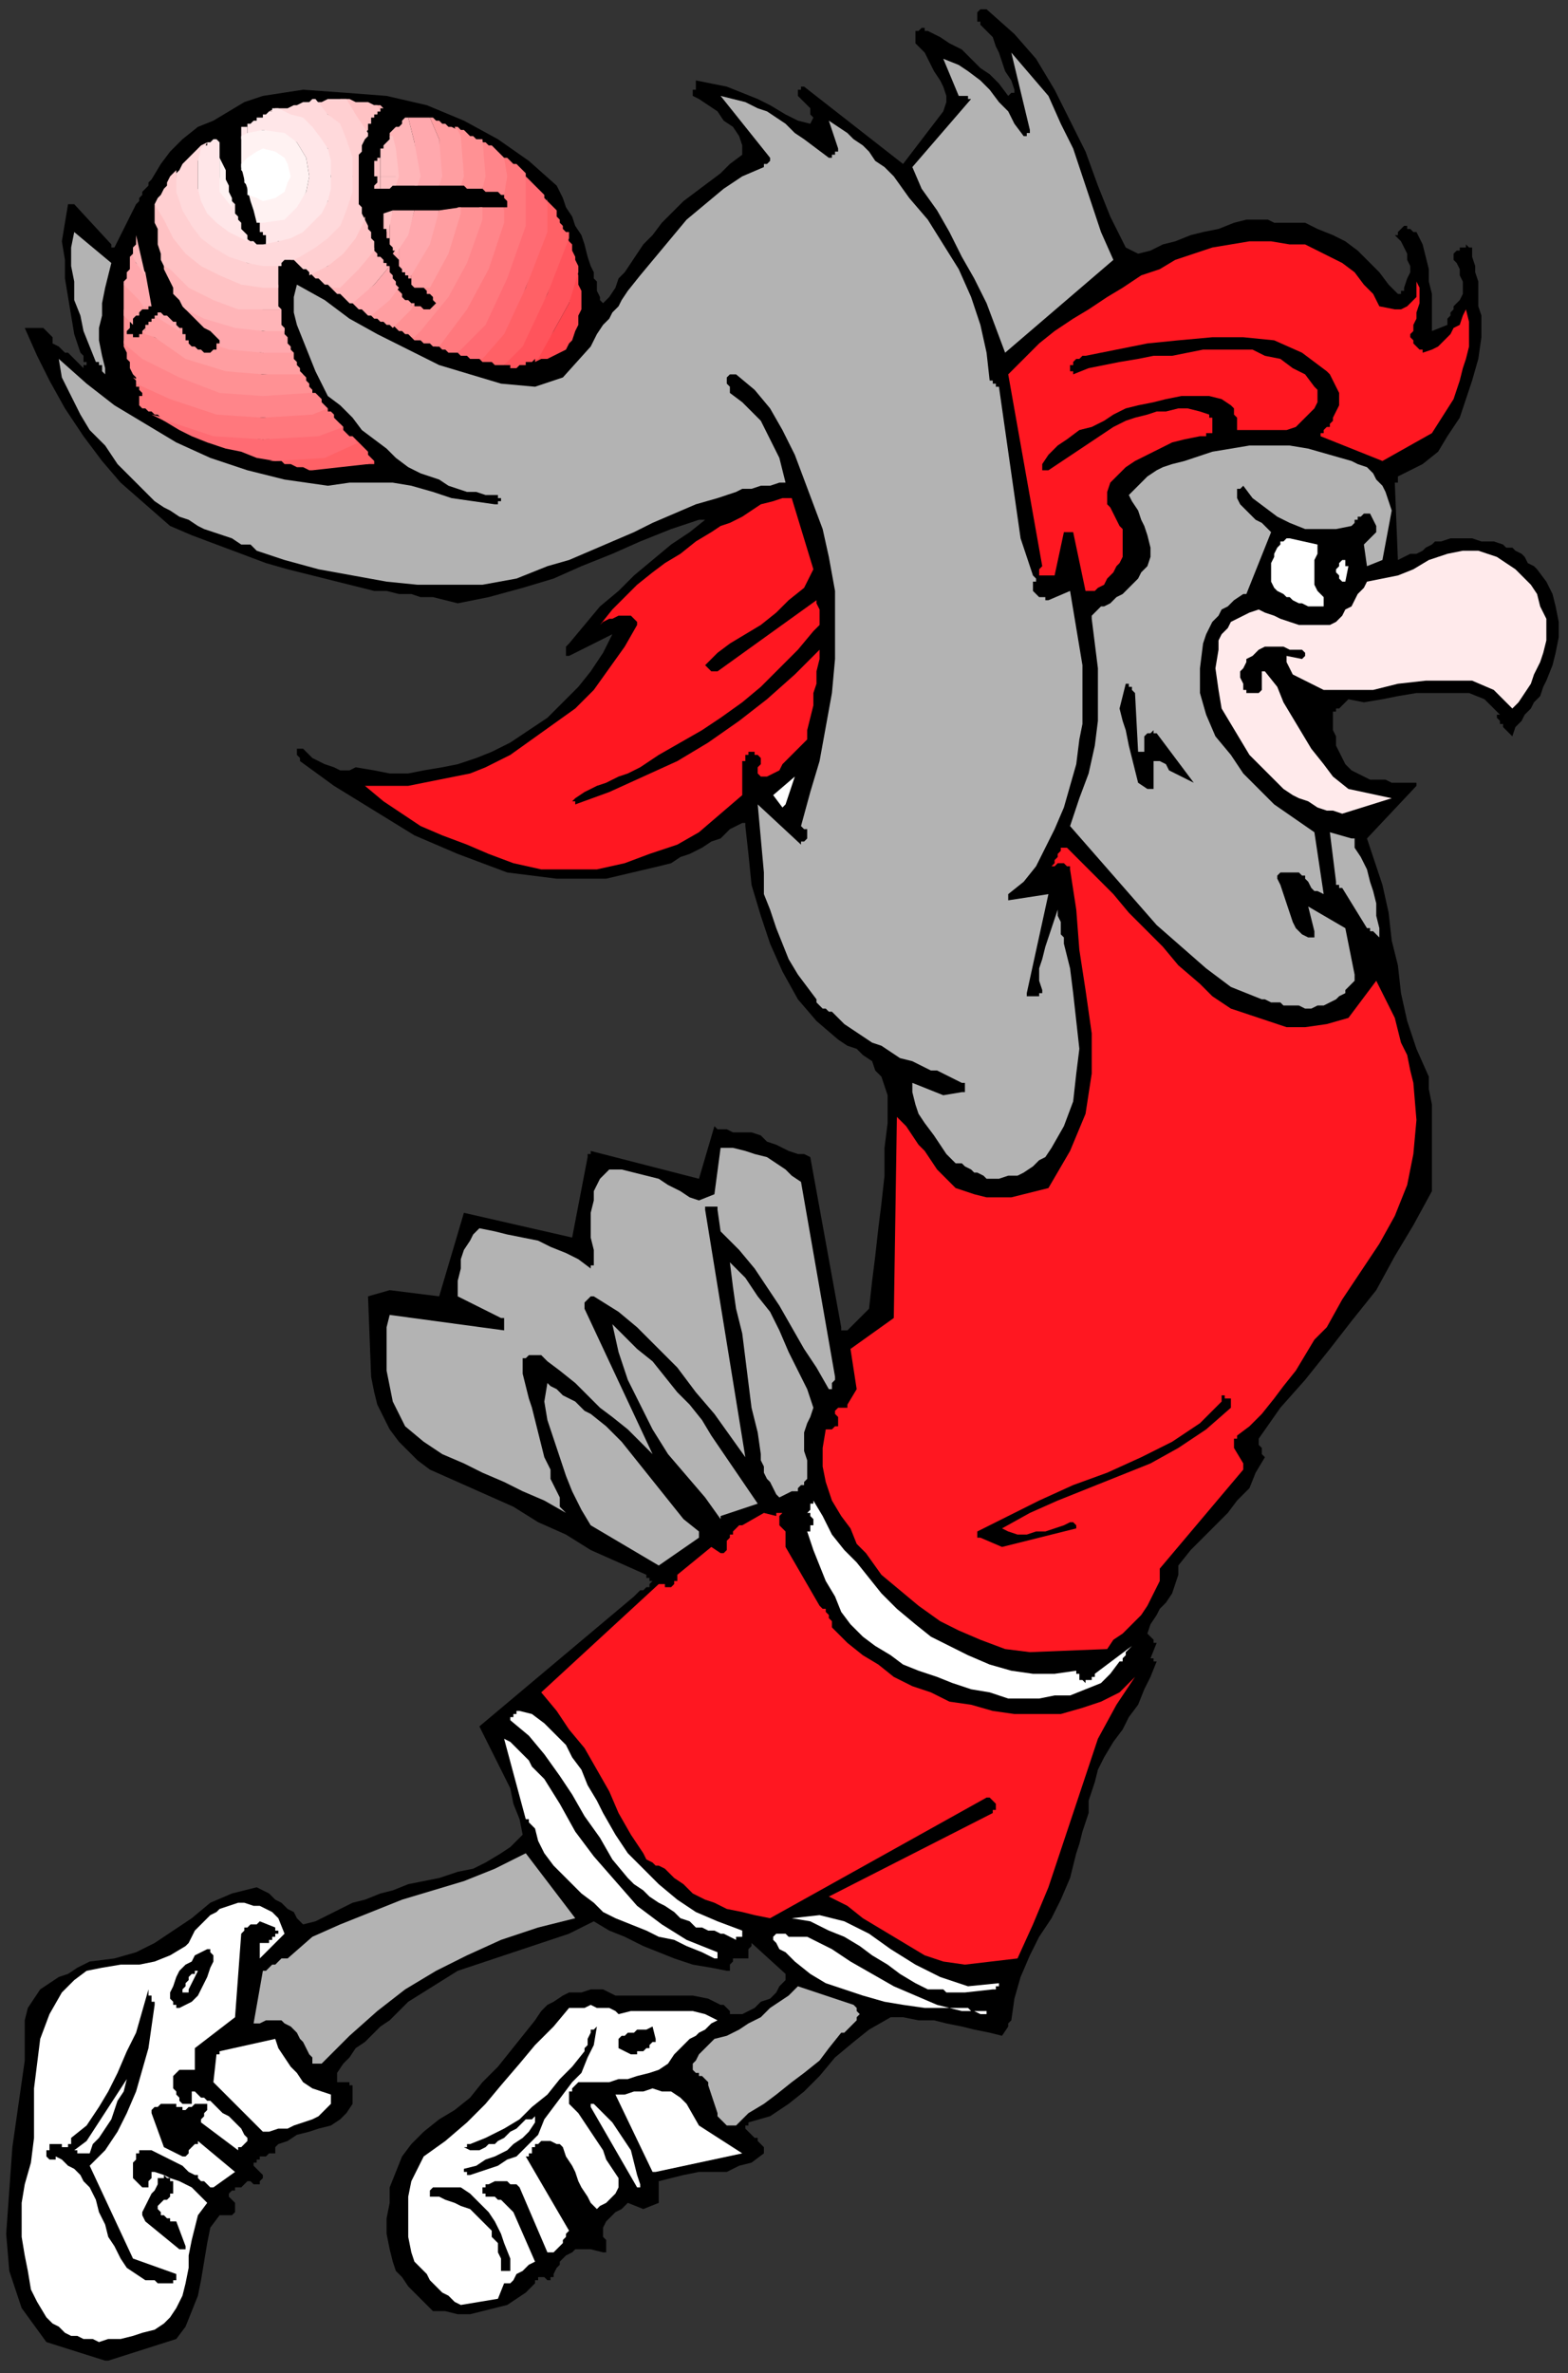 <?xml version="1.0" encoding="UTF-8" standalone="no"?>
<svg
   xmlns:dc="http://purl.org/dc/elements/1.1/"
   xmlns:cc="http://creativecommons.org/ns#"
   xmlns:rdf="http://www.w3.org/1999/02/22-rdf-syntax-ns#"
   xmlns:svg="http://www.w3.org/2000/svg"
   xmlns="http://www.w3.org/2000/svg"
   xmlns:sodipodi="http://sodipodi.sourceforge.net/DTD/sodipodi-0.dtd"
   xmlns:inkscape="http://www.inkscape.org/namespaces/inkscape"
   version="1.0"
   width="134.144mm"
   height="202.935mm"
   id="svg203"
   sodipodi:docname="CBIRD066.WMF">
  <rect width="100%" height="100%" fill="#333333" stroke="none"/>
  <sodipodi:namedview
     pagecolor="#ffffff"
     bordercolor="#666666"
     borderopacity="1"
     objecttolerance="10"
     gridtolerance="10"
     guidetolerance="10"
     inkscape:pageopacity="0"
     inkscape:pageshadow="2"
     inkscape:window-width="640"
     inkscape:window-height="480"
     id="namedview205" />
  <defs
     id="defs3">
    <pattern
       id="WMFhbasepattern"
       patternUnits="userSpaceOnUse"
       width="6"
       height="6"
       x="0"
       y="0" />
  </defs>
  <path
     style="fill:none;stroke:none;"
     d="  M 0,0   L 506,0   L 506,766   L 0,766   z "
     id="path5" />
  <path
     style="fill:#000000;fill-rule:evenodd;fill-opacity:1;stroke:none;"
     d="  M 35,763   L 57,756   L 60,752   L 62,747   L 64,742   L 65,737   L 66,731   L 67,725   L 68,720   L 71,716   L 71,716   L 71,716   L 72,716   L 72,716   L 72,716   L 73,716   L 73,716   L 74,716   L 74,716   L 75,716   L 75,716   L 75,716   L 75,716   L 76,715   L 76,715   L 76,715   L 76,714   L 76,713   L 76,712   L 75,711   L 75,711   L 74,710   L 74,709   L 74,709   L 75,708   L 76,708   L 76,707   L 77,707   L 78,707   L 79,706   L 79,706   L 80,705   L 80,705   L 80,705   L 81,705   L 81,705   L 82,706   L 82,706   L 82,706   L 83,706   L 83,706   L 83,706   L 84,706   L 84,705   L 84,705   L 84,705   L 85,704   L 85,703   L 82,700   L 82,699   L 83,699   L 83,698   L 83,698   L 84,698   L 84,697   L 85,697   L 85,697   L 86,697   L 86,697   L 86,697   L 87,696   L 87,696   L 88,696   L 88,696   L 89,696   L 89,696   L 89,695   L 89,695   L 89,695   L 89,694   L 89,694   L 90,693   L 90,693   L 93,692   L 96,690   L 100,689   L 103,688   L 107,687   L 110,685   L 112,683   L 114,680   L 114,679   L 114,678   L 114,678   L 114,677   L 114,677   L 114,676   L 114,676   L 114,676   L 114,675   L 114,674   L 113,674   L 113,673   L 112,673   L 111,673   L 110,673   L 109,673   L 109,670   L 111,667   L 113,665   L 115,662   L 118,660   L 121,657   L 123,655   L 126,653   L 132,647   L 140,642   L 148,637   L 157,634   L 166,631   L 175,628   L 184,625   L 192,621   L 197,624   L 202,626   L 208,629   L 213,631   L 218,633   L 224,635   L 230,636   L 235,637   L 235,637   L 236,637   L 236,636   L 236,636   L 236,636   L 236,635   L 237,634   L 237,634   L 237,633   L 238,633   L 238,633   L 239,633   L 239,633   L 240,633   L 241,633   L 241,633   L 242,633   L 242,632   L 242,632   L 242,631   L 242,630   L 243,629   L 243,629   L 243,628   L 254,638   L 254,640   L 252,642   L 251,644   L 249,646   L 246,647   L 244,649   L 242,650   L 240,651   L 239,651   L 238,651   L 238,651   L 238,651   L 237,651   L 237,651   L 237,651   L 237,651   L 236,651   L 236,650   L 236,650   L 235,649   L 235,649   L 234,648   L 233,648   L 229,646   L 224,645   L 219,645   L 214,645   L 209,645   L 204,645   L 199,645   L 195,643   L 191,643   L 188,644   L 184,644   L 182,645   L 179,647   L 177,648   L 175,650   L 173,653   L 169,658   L 165,663   L 161,668   L 156,673   L 152,678   L 147,682   L 142,685   L 137,689   L 133,693   L 130,697   L 128,702   L 126,707   L 126,712   L 125,717   L 125,722   L 126,727   L 127,731   L 128,734   L 130,736   L 132,739   L 134,741   L 136,743   L 138,745   L 140,747   L 144,747   L 148,748   L 152,748   L 156,747   L 160,746   L 164,745   L 167,743   L 170,741   L 171,740   L 172,739   L 172,739   L 173,738   L 173,737   L 174,737   L 174,736   L 175,736   L 175,736   L 176,736   L 176,736   L 177,737   L 177,737   L 178,737   L 178,736   L 179,736   L 179,735   L 180,733   L 181,732   L 181,731   L 182,730   L 183,729   L 185,728   L 186,727   L 187,727   L 188,727   L 188,727   L 189,727   L 189,728   L 189,727   L 190,727   L 191,727   L 195,728   L 196,728   L 196,727   L 196,726   L 196,725   L 196,724   L 195,723   L 195,722   L 195,721   L 195,720   L 196,718   L 197,717   L 198,716   L 199,715   L 201,714   L 202,713   L 203,712   L 208,714   L 213,712   L 213,705   L 217,704   L 221,703   L 226,702   L 231,702   L 235,702   L 239,700   L 243,699   L 247,696   L 247,694   L 246,693   L 245,692   L 245,691   L 244,691   L 243,690   L 242,689   L 241,688   L 241,688   L 241,687   L 242,687   L 242,687   L 242,687   L 242,687   L 242,686   L 242,686   L 249,684   L 255,680   L 260,676   L 265,671   L 270,665   L 276,660   L 281,656   L 288,652   L 292,652   L 297,653   L 302,653   L 306,654   L 311,655   L 315,656   L 320,657   L 324,658   L 326,655   L 326,654   L 326,654   L 326,654   L 326,654   L 327,653   L 327,653   L 327,653   L 328,646   L 330,639   L 333,632   L 336,626   L 340,620   L 343,614   L 346,607   L 348,599   L 349,596   L 350,592   L 351,589   L 352,586   L 352,582   L 353,579   L 354,576   L 355,572   L 357,568   L 360,563   L 363,559   L 365,555   L 368,551   L 370,546   L 372,542   L 374,537   L 373,537   L 373,536   L 373,536   L 373,536   L 373,536   L 372,536   L 372,536   L 372,536   L 374,531   L 373,531   L 373,530   L 373,530   L 373,530   L 372,529   L 372,529   L 371,528   L 371,528   L 372,525   L 374,522   L 375,520   L 377,518   L 379,515   L 380,512   L 381,509   L 381,506   L 385,501   L 389,497   L 393,493   L 397,489   L 400,485   L 404,481   L 406,476   L 409,471   L 408,470   L 408,470   L 408,469   L 408,468   L 407,467   L 407,466   L 407,466   L 407,465   L 414,455   L 422,446   L 430,436   L 437,427   L 445,417   L 451,406   L 457,396   L 463,385   L 463,380   L 463,375   L 463,371   L 463,366   L 463,362   L 463,357   L 462,352   L 462,348   L 458,339   L 455,330   L 453,321   L 452,312   L 450,304   L 449,295   L 447,286   L 444,277   L 442,271   L 458,254   L 458,254   L 458,253   L 458,253   L 457,253   L 457,253   L 456,253   L 456,253   L 455,253   L 453,253   L 450,253   L 448,252   L 445,252   L 443,252   L 441,251   L 439,250   L 437,249   L 435,247   L 434,245   L 433,243   L 432,241   L 432,238   L 431,236   L 431,233   L 431,231   L 431,230   L 432,230   L 432,229   L 433,229   L 434,228   L 434,228   L 435,227   L 436,226   L 441,227   L 447,226   L 452,225   L 458,224   L 464,224   L 469,224   L 475,224   L 480,226   L 481,227   L 482,228   L 482,228   L 483,229   L 483,229   L 484,230   L 484,230   L 485,231   L 484,231   L 484,232   L 485,233   L 485,233   L 485,234   L 486,234   L 486,235   L 486,235   L 489,238   L 490,235   L 492,233   L 493,231   L 495,229   L 496,227   L 498,225   L 499,222   L 500,220   L 502,215   L 503,211   L 504,206   L 504,201   L 503,196   L 502,192   L 500,188   L 497,184   L 496,183   L 494,182   L 493,180   L 492,179   L 490,178   L 489,177   L 487,177   L 486,176   L 483,175   L 481,175   L 479,175   L 476,174   L 474,174   L 471,174   L 469,174   L 466,175   L 464,175   L 463,176   L 461,177   L 460,178   L 458,179   L 456,179   L 454,180   L 452,181   L 451,156   L 451,156   L 452,156   L 452,155   L 452,155   L 452,155   L 452,154   L 452,154   L 452,154   L 460,150   L 465,146   L 468,141   L 472,135   L 474,129   L 476,123   L 478,116   L 479,109   L 479,102   L 478,99   L 478,96   L 478,94   L 478,91   L 477,88   L 477,86   L 476,83   L 476,80   L 476,80   L 476,80   L 476,80   L 475,80   L 475,80   L 475,80   L 475,80   L 474,79   L 474,80   L 474,80   L 473,80   L 473,80   L 473,80   L 473,80   L 472,80   L 472,80   L 472,80   L 472,81   L 472,81   L 471,81   L 471,81   L 471,81   L 470,82   L 470,82   L 470,84   L 471,85   L 472,87   L 472,89   L 473,91   L 473,93   L 473,95   L 472,97   L 471,98   L 470,99   L 470,100   L 469,101   L 469,102   L 468,103   L 468,104   L 468,105   L 463,107   L 463,103   L 463,99   L 463,95   L 462,91   L 462,87   L 461,83   L 460,79   L 458,75   L 457,75   L 457,75   L 457,75   L 456,74   L 456,74   L 455,74   L 455,73   L 454,73   L 453,74   L 453,74   L 453,74   L 452,75   L 452,75   L 452,75   L 452,76   L 451,76   L 453,78   L 454,80   L 455,82   L 455,84   L 456,86   L 456,88   L 455,90   L 454,93   L 454,93   L 454,94   L 454,94   L 454,94   L 453,94   L 453,94   L 453,95   L 452,95   L 449,92   L 446,88   L 443,85   L 439,81   L 435,78   L 431,76   L 426,74   L 422,72   L 419,72   L 417,72   L 415,72   L 412,72   L 410,71   L 408,71   L 406,71   L 403,71   L 399,72   L 394,74   L 389,75   L 385,76   L 380,78   L 376,79   L 372,81   L 368,82   L 364,80   L 359,70   L 355,60   L 351,49   L 346,39   L 341,29   L 335,19   L 328,11   L 319,3   L 319,3   L 319,3   L 319,3   L 318,3   L 318,3   L 317,3   L 317,3   L 317,3   L 316,4   L 316,5   L 316,5   L 316,6   L 316,7   L 316,7   L 317,7   L 317,8   L 319,10   L 321,12   L 322,15   L 323,17   L 324,20   L 325,23   L 327,26   L 328,29   L 328,29   L 328,29   L 328,29   L 328,30   L 328,30   L 327,30   L 327,30   L 326,31   L 323,27   L 320,24   L 317,22   L 314,19   L 311,16   L 307,14   L 304,12   L 300,10   L 300,10   L 300,10   L 300,10   L 300,10   L 299,10   L 299,9   L 299,9   L 299,9   L 298,9   L 298,9   L 297,10   L 297,10   L 296,10   L 296,10   L 296,11   L 296,11   L 296,12   L 296,12   L 296,12   L 296,13   L 296,13   L 296,13   L 296,14   L 296,14   L 296,14   L 297,15   L 297,15   L 297,15   L 297,15   L 298,16   L 298,16   L 299,17   L 300,19   L 301,21   L 302,23   L 304,26   L 305,28   L 306,31   L 306,33   L 305,36   L 292,53   L 260,28   L 259,28   L 259,28   L 259,28   L 259,28   L 259,29   L 258,29   L 258,29   L 258,30   L 258,31   L 259,32   L 260,33   L 261,34   L 262,35   L 262,37   L 263,38   L 262,40   L 258,39   L 254,37   L 249,34   L 245,32   L 240,30   L 235,28   L 230,27   L 225,26   L 225,27   L 225,27   L 225,28   L 225,28   L 225,29   L 224,29   L 224,30   L 224,31   L 226,32   L 229,34   L 232,36   L 234,39   L 237,41   L 239,44   L 240,47   L 240,50   L 236,53   L 233,56   L 229,59   L 225,62   L 221,65   L 217,69   L 214,72   L 211,76   L 208,79   L 206,82   L 204,85   L 202,88   L 200,90   L 199,93   L 197,96   L 195,98   L 194,97   L 194,96   L 193,94   L 193,93   L 193,91   L 192,90   L 192,88   L 191,86   L 190,83   L 189,79   L 188,76   L 186,73   L 185,70   L 183,67   L 182,64   L 180,60   L 171,52   L 161,45   L 150,39   L 138,34   L 125,31   L 112,30   L 98,29   L 85,31   L 79,33   L 74,36   L 69,39   L 64,41   L 59,45   L 55,49   L 52,53   L 49,58   L 48,59   L 48,60   L 47,61   L 46,62   L 46,63   L 45,64   L 45,65   L 44,66   L 37,80   L 37,80   L 37,80   L 37,80   L 37,80   L 36,80   L 36,80   L 36,80   L 36,79   L 24,66   L 24,66   L 23,66   L 23,66   L 23,66   L 22,66   L 22,66   L 22,66   L 22,66   L 21,72   L 20,78   L 21,84   L 21,90   L 22,96   L 23,102   L 24,108   L 26,114   L 26,114   L 27,115   L 27,115   L 27,116   L 27,116   L 27,117   L 28,117   L 28,118   L 27,118   L 27,118   L 27,118   L 27,119   L 27,119   L 27,119   L 26,118   L 26,118   L 25,117   L 24,116   L 23,115   L 22,114   L 21,114   L 20,113   L 19,112   L 17,111   L 17,109   L 16,108   L 15,107   L 14,106   L 12,106   L 11,106   L 10,106   L 8,106   L 12,115   L 16,123   L 21,132   L 27,141   L 33,149   L 39,156   L 47,163   L 55,170   L 62,173   L 70,176   L 78,179   L 86,182   L 93,184   L 101,186   L 109,188   L 117,190   L 121,191   L 125,191   L 129,192   L 133,192   L 136,193   L 140,193   L 144,194   L 148,195   L 158,193   L 169,190   L 179,187   L 188,183   L 198,179   L 207,175   L 217,171   L 226,168   L 227,168   L 227,168   L 227,168   L 227,168   L 228,168   L 228,168   L 228,168   L 228,168   L 223,172   L 217,176   L 211,181   L 205,186   L 200,191   L 194,196   L 189,202   L 184,208   L 184,208   L 184,208   L 183,209   L 183,209   L 183,210   L 183,211   L 183,212   L 184,212   L 198,205   L 195,211   L 191,217   L 187,222   L 182,227   L 177,232   L 171,236   L 165,240   L 159,243   L 154,245   L 148,247   L 143,248   L 137,249   L 132,250   L 126,250   L 121,249   L 115,248   L 113,249   L 110,249   L 108,248   L 105,247   L 103,246   L 101,245   L 99,243   L 98,242   L 97,242   L 96,242   L 96,243   L 96,243   L 96,244   L 96,244   L 97,245   L 97,246   L 108,254   L 121,262   L 134,270   L 148,276   L 164,282   L 180,284   L 196,284   L 213,280   L 217,279   L 220,277   L 223,276   L 227,274   L 230,272   L 233,271   L 236,268   L 240,266   L 240,266   L 240,266   L 240,266   L 240,266   L 241,266   L 241,266   L 241,266   L 241,267   L 242,276   L 243,286   L 246,296   L 249,305   L 253,314   L 258,323   L 264,330   L 271,336   L 274,338   L 277,339   L 279,341   L 282,343   L 283,346   L 285,348   L 286,351   L 287,354   L 287,363   L 286,371   L 286,380   L 285,389   L 284,397   L 283,406   L 282,414   L 281,423   L 274,430   L 273,430   L 273,430   L 273,430   L 272,430   L 272,430   L 272,430   L 272,429   L 272,429   L 262,374   L 260,373   L 258,373   L 255,372   L 253,371   L 251,370   L 248,369   L 246,367   L 243,366   L 241,366   L 240,366   L 238,366   L 237,366   L 235,365   L 234,365   L 232,365   L 231,364   L 226,381   L 191,372   L 191,372   L 191,372   L 191,372   L 191,373   L 190,373   L 190,373   L 190,373   L 190,374   L 185,400   L 150,392   L 142,419   L 126,417   L 119,419   L 120,445   L 121,450   L 122,454   L 124,458   L 126,462   L 129,466   L 132,469   L 135,472   L 139,475   L 148,479   L 157,483   L 166,487   L 174,492   L 183,496   L 191,501   L 200,505   L 209,509   L 209,510   L 209,510   L 210,510   L 210,510   L 210,510   L 210,510   L 210,511   L 211,511   L 210,512   L 210,513   L 209,513   L 208,514   L 207,514   L 206,515   L 206,515   L 205,516   L 155,558   L 157,562   L 159,566   L 161,570   L 163,574   L 165,578   L 166,583   L 168,588   L 169,593   L 165,597   L 162,599   L 157,602   L 153,604   L 148,605   L 142,607   L 137,608   L 132,609   L 127,611   L 123,612   L 118,614   L 114,615   L 110,617   L 106,619   L 102,621   L 98,622   L 96,620   L 95,618   L 93,617   L 91,615   L 89,614   L 87,612   L 85,611   L 83,610   L 75,612   L 68,615   L 62,620   L 56,624   L 50,628   L 44,631   L 37,633   L 29,634   L 25,636   L 22,638   L 19,639   L 16,641   L 13,643   L 11,646   L 9,649   L 8,653   L 8,666   L 6,680   L 4,694   L 3,708   L 2,722   L 3,734   L 7,746   L 15,757   L 34,763   L 34,763   L 34,763   L 34,763   L 35,763  z "
     id="path7" />
  <path
     style="fill:#ffffff;fill-rule:evenodd;fill-opacity:1;stroke:none;"
     d="  M 32,757   L 35,756   L 39,756   L 43,755   L 46,754   L 50,753   L 53,751   L 55,749   L 57,746   L 59,742   L 60,738   L 61,733   L 61,729   L 62,724   L 63,720   L 64,716   L 67,712   L 65,710   L 64,709   L 62,707   L 60,706   L 58,705   L 55,704   L 53,703   L 50,702   L 50,702   L 49,702   L 49,703   L 49,703   L 49,704   L 48,705   L 48,705   L 48,706   L 48,706   L 48,707   L 47,707   L 47,707   L 47,707   L 47,707   L 46,707   L 46,707   L 45,706   L 44,705   L 43,704   L 43,702   L 43,701   L 43,699   L 44,698   L 44,697   L 44,696   L 44,696   L 45,696   L 45,696   L 45,696   L 45,695   L 46,695   L 46,695   L 49,695   L 51,696   L 53,697   L 55,698   L 57,699   L 59,700   L 61,702   L 63,703   L 64,703   L 64,704   L 65,705   L 66,705   L 67,706   L 67,706   L 68,707   L 69,707   L 76,702   L 64,692   L 64,693   L 63,693   L 62,694   L 62,694   L 61,695   L 61,696   L 60,697   L 59,697   L 53,694   L 49,683   L 49,682   L 50,681   L 51,681   L 52,680   L 53,680   L 54,680   L 55,680   L 57,680   L 57,681   L 58,681   L 58,681   L 59,681   L 59,682   L 59,682   L 59,682   L 60,682   L 61,681   L 61,681   L 62,681   L 63,680   L 64,680   L 65,680   L 66,680   L 67,680   L 67,680   L 67,681   L 67,682   L 67,682   L 66,683   L 66,684   L 65,685   L 65,686   L 77,695   L 77,694   L 78,694   L 78,694   L 79,693   L 79,693   L 80,692   L 80,692   L 80,691   L 79,690   L 78,688   L 77,687   L 76,686   L 75,685   L 74,684   L 72,683   L 71,682   L 70,681   L 69,680   L 68,679   L 67,679   L 66,678   L 65,678   L 64,677   L 63,676   L 62,676   L 62,677   L 62,677   L 62,678   L 62,678   L 62,679   L 62,679   L 62,680   L 62,680   L 62,680   L 61,680   L 61,680   L 61,680   L 61,680   L 60,680   L 60,680   L 59,680   L 58,679   L 58,678   L 57,677   L 57,676   L 56,675   L 56,673   L 56,672   L 56,672   L 56,671   L 56,671   L 57,670   L 57,670   L 58,669   L 58,669   L 59,669   L 63,669   L 63,664   L 63,664   L 63,664   L 63,664   L 63,663   L 63,663   L 63,663   L 63,662   L 76,652   L 78,625   L 79,624   L 79,624   L 79,623   L 80,623   L 81,622   L 82,622   L 83,622   L 84,621   L 89,623   L 89,623   L 89,624   L 90,624   L 90,624   L 90,624   L 90,624   L 90,625   L 90,625   L 89,625   L 89,626   L 88,626   L 88,627   L 87,627   L 87,628   L 86,628   L 85,628   L 85,628   L 85,628   L 85,628   L 85,628   L 84,628   L 84,628   L 84,628   L 84,628   L 84,633   L 92,625   L 90,620   L 88,618   L 86,617   L 84,616   L 82,616   L 79,615   L 77,615   L 74,616   L 71,617   L 70,618   L 68,619   L 66,621   L 65,622   L 63,624   L 62,626   L 61,628   L 60,629   L 55,632   L 50,634   L 45,635   L 39,635   L 33,636   L 28,637   L 24,640   L 20,644   L 16,651   L 13,659   L 12,667   L 11,675   L 11,683   L 11,691   L 10,699   L 8,706   L 7,712   L 7,717   L 7,723   L 8,729   L 9,734   L 10,740   L 12,744   L 15,749   L 17,751   L 19,752   L 21,754   L 23,755   L 25,755   L 27,756   L 30,756   L 32,757  z "
     id="path9" />
  <path
     style="fill:#ffffff;fill-rule:evenodd;fill-opacity:1;stroke:none;"
     d="  M 149,745   L 161,743   L 163,738   L 164,738   L 165,738   L 166,737   L 167,735   L 169,734   L 170,733   L 171,732   L 173,731   L 166,715   L 165,714   L 164,713   L 163,712   L 162,711   L 161,711   L 160,710   L 159,710   L 157,710   L 157,710   L 157,709   L 156,709   L 156,709   L 156,708   L 156,708   L 156,707   L 156,707   L 157,707   L 157,707   L 157,706   L 157,706   L 158,706   L 160,705   L 161,705   L 163,705   L 164,705   L 165,706   L 167,706   L 168,707   L 177,728   L 179,728   L 180,727   L 181,726   L 182,725   L 182,724   L 183,723   L 183,722   L 184,721   L 170,697   L 171,697   L 171,697   L 171,696   L 172,696   L 172,695   L 172,694   L 173,694   L 173,693   L 174,693   L 175,692   L 176,692   L 177,692   L 178,692   L 180,693   L 181,693   L 182,694   L 183,697   L 185,700   L 186,702   L 187,705   L 188,707   L 190,710   L 191,712   L 193,714   L 194,713   L 196,712   L 197,711   L 198,710   L 199,709   L 200,707   L 200,706   L 200,704   L 198,701   L 196,698   L 195,695   L 193,692   L 191,689   L 189,686   L 187,683   L 184,680   L 184,679   L 184,678   L 184,678   L 184,677   L 184,676   L 185,676   L 185,675   L 186,674   L 186,674   L 186,674   L 187,673   L 187,673   L 188,673   L 188,673   L 189,673   L 197,673   L 200,672   L 203,672   L 206,671   L 210,670   L 213,669   L 216,667   L 218,664   L 220,662   L 222,660   L 223,659   L 225,658   L 226,657   L 228,656   L 229,655   L 230,654   L 232,653   L 228,651   L 224,650   L 220,650   L 216,650   L 212,650   L 208,650   L 204,650   L 200,651   L 199,650   L 197,649   L 195,649   L 193,649   L 191,648   L 189,649   L 187,649   L 184,649   L 179,655   L 173,661   L 168,667   L 162,674   L 157,680   L 151,686   L 144,692   L 137,697   L 135,701   L 133,705   L 132,710   L 132,714   L 132,719   L 132,723   L 133,728   L 134,731   L 136,733   L 138,735   L 139,737   L 141,739   L 143,741   L 145,742   L 147,744   L 149,745  z "
     id="path11" />
  <path
     style="fill:#000000;fill-rule:evenodd;fill-opacity:1;stroke:none;"
     d="  M 56,738   L 56,738   L 56,738   L 56,738   L 56,738   L 56,737   L 57,737   L 57,737   L 57,736   L 57,736   L 57,736   L 57,736   L 57,735   L 57,735   L 43,730   L 29,700   L 34,695   L 38,689   L 41,683   L 44,676   L 46,669   L 48,662   L 49,655   L 50,648   L 50,647   L 49,647   L 49,646   L 49,646   L 49,645   L 48,645   L 48,644   L 48,643   L 46,650   L 44,657   L 41,663   L 38,670   L 35,676   L 32,681   L 28,687   L 23,691   L 23,692   L 23,692   L 23,693   L 22,693   L 22,693   L 22,693   L 22,694   L 22,694   L 21,694   L 20,694   L 20,694   L 20,693   L 19,693   L 19,693   L 19,693   L 18,693   L 18,693   L 18,693   L 18,693   L 17,693   L 17,693   L 17,693   L 17,693   L 16,693   L 16,693   L 16,694   L 16,694   L 16,695   L 15,695   L 15,696   L 15,697   L 15,697   L 16,698   L 16,698   L 16,698   L 17,698   L 17,698   L 17,698   L 18,698   L 18,697   L 20,698   L 22,700   L 24,701   L 26,703   L 27,705   L 29,707   L 30,709   L 31,711   L 32,715   L 34,719   L 35,723   L 37,726   L 39,730   L 41,733   L 44,735   L 47,737   L 48,737   L 50,737   L 51,738   L 52,738   L 53,738   L 54,738   L 55,738   L 56,738  z "
     id="path13" />
  <path
     style="fill:#000000;fill-rule:evenodd;fill-opacity:1;stroke:none;"
     d="  M 164,734   L 164,734   L 165,734   L 165,734   L 165,734   L 165,730   L 163,725   L 162,722   L 160,718   L 158,715   L 155,712   L 152,709   L 149,707   L 147,707   L 146,707   L 145,707   L 144,707   L 143,707   L 142,707   L 141,707   L 140,707   L 140,707   L 140,707   L 139,708   L 139,708   L 139,708   L 139,709   L 139,709   L 139,710   L 142,710   L 144,711   L 147,712   L 149,713   L 152,714   L 154,716   L 156,718   L 158,720   L 159,721   L 159,723   L 160,724   L 161,725   L 161,727   L 161,728   L 162,730   L 162,731   L 162,732   L 162,732   L 162,733   L 162,733   L 162,734   L 162,734   L 163,734   L 163,734   L 163,734   L 164,734   L 164,734   L 164,734  z "
     id="path15" />
  <path
     style="fill:#000000;fill-rule:evenodd;fill-opacity:1;stroke:none;"
     d="  M 59,727   L 59,727   L 60,727   L 60,726   L 60,726   L 57,718   L 56,718   L 55,718   L 55,717   L 54,717   L 53,716   L 52,716   L 52,715   L 51,714   L 51,713   L 52,712   L 52,712   L 53,711   L 54,711   L 55,710   L 55,709   L 56,709   L 56,708   L 56,708   L 56,708   L 56,707   L 56,707   L 56,707   L 56,706   L 57,706   L 56,706   L 56,705   L 56,705   L 55,705   L 55,704   L 55,704   L 54,704   L 53,703   L 53,704   L 53,704   L 53,704   L 52,704   L 52,704   L 52,704   L 52,704   L 51,704   L 51,706   L 50,708   L 49,709   L 48,711   L 47,713   L 46,715   L 46,716   L 47,718   L 58,727   L 58,727   L 59,727   L 59,727   L 59,727  z "
     id="path17" />
  <path
     style="fill:#ffffff;fill-rule:evenodd;fill-opacity:1;stroke:none;"
     d="  M 188,716   L 177,700   L 188,716  z "
     id="path19" />
  <path
     style="fill:#ffffff;fill-rule:evenodd;fill-opacity:1;stroke:none;"
     d="  M 207,706   L 206,703   L 205,699   L 204,695   L 202,692   L 200,689   L 198,686   L 195,683   L 192,680   L 192,680   L 192,680   L 192,680   L 192,680   L 191,680   L 191,680   L 191,681   L 191,681   L 206,707   L 206,707   L 207,707   L 207,706   L 207,706  z "
     id="path21" />
  <path
     style="fill:#000000;fill-rule:evenodd;fill-opacity:1;stroke:none;"
     d="  M 152,703   L 155,702   L 158,701   L 161,700   L 164,698   L 167,697   L 169,695   L 172,692   L 174,690   L 176,685   L 179,681   L 182,677   L 185,673   L 188,670   L 190,665   L 192,661   L 193,655   L 192,656   L 191,656   L 191,657   L 190,659   L 190,660   L 190,661   L 189,662   L 189,663   L 185,668   L 181,672   L 177,677   L 172,681   L 168,685   L 163,688   L 157,691   L 152,693   L 152,693   L 152,693   L 152,693   L 151,693   L 151,693   L 151,693   L 151,694   L 150,694   L 152,695   L 153,695   L 155,695   L 157,694   L 158,693   L 160,693   L 161,692   L 163,691   L 164,690   L 165,689   L 167,688   L 168,687   L 169,686   L 170,685   L 172,685   L 173,684   L 173,685   L 173,685   L 173,685   L 174,685   L 174,685   L 174,685   L 173,685   L 173,686   L 171,689   L 169,691   L 166,693   L 164,695   L 160,697   L 157,698   L 154,700   L 150,701   L 150,701   L 150,702   L 150,702   L 150,702   L 151,702   L 151,702   L 151,703   L 152,703  z "
     id="path23" />
  <path
     style="fill:#ffffff;fill-rule:evenodd;fill-opacity:1;stroke:none;"
     d="  M 212,702   L 240,696   L 226,687   L 222,680   L 220,678   L 217,676   L 214,676   L 211,675   L 208,676   L 205,676   L 202,677   L 199,677   L 211,702   L 211,702   L 211,702   L 211,702   L 212,702  z "
     id="path25" />
  <path
     style="fill:#ffffff;fill-rule:evenodd;fill-opacity:1;stroke:none;"
     d="  M 29,696   L 30,693   L 32,691   L 34,688   L 36,685   L 37,682   L 38,679   L 40,676   L 41,672   L 28,692   L 24,695   L 24,695   L 25,695   L 25,696   L 26,696   L 27,696   L 27,696   L 28,696   L 29,696  z "
     id="path27" />
  <path
     style="fill:#ffffff;fill-rule:evenodd;fill-opacity:1;stroke:none;"
     d="  M 87,689   L 90,688   L 93,688   L 95,687   L 98,686   L 101,685   L 103,684   L 105,682   L 107,680   L 107,680   L 107,679   L 107,679   L 107,679   L 107,678   L 107,678   L 107,678   L 107,677   L 104,676   L 101,675   L 98,673   L 96,670   L 94,668   L 92,665   L 90,662   L 89,659   L 71,663   L 71,663   L 71,664   L 71,664   L 71,664   L 70,664   L 70,664   L 69,673   L 85,689   L 86,689   L 86,689   L 86,689   L 86,689   L 87,689   L 87,689   L 87,689   L 87,689  z "
     id="path29" />
  <path
     style="fill:#b3b3b3;fill-rule:evenodd;fill-opacity:1;stroke:none;"
     d="  M 236,687   L 236,687   L 236,687   L 237,687   L 237,687   L 237,687   L 237,687   L 238,687   L 242,683   L 247,680   L 251,677   L 256,673   L 260,670   L 265,666   L 268,662   L 272,657   L 273,657   L 274,656   L 275,655   L 275,655   L 276,654   L 276,654   L 277,653   L 277,652   L 277,652   L 278,651   L 278,651   L 277,650   L 277,650   L 277,649   L 277,649   L 276,648   L 258,642   L 255,645   L 252,647   L 249,649   L 246,652   L 242,654   L 239,656   L 235,658   L 231,659   L 230,660   L 229,661   L 228,662   L 227,663   L 226,664   L 225,666   L 224,667   L 224,669   L 224,669   L 225,670   L 226,670   L 226,671   L 227,671   L 228,672   L 229,673   L 229,674   L 232,683   L 232,684   L 232,684   L 233,685   L 233,685   L 234,686   L 234,686   L 235,687   L 236,687  z "
     id="path31" />
  <path
     style="fill:#b3b3b3;fill-rule:evenodd;fill-opacity:1;stroke:none;"
     d="  M 103,667   L 103,667   L 103,667   L 104,667   L 104,667   L 113,658   L 122,650   L 131,643   L 141,637   L 151,632   L 162,627   L 174,623   L 186,620   L 170,599   L 160,604   L 150,608   L 140,611   L 130,614   L 120,618   L 110,622   L 101,626   L 93,633   L 92,633   L 91,633   L 90,634   L 89,635   L 88,635   L 87,636   L 86,637   L 85,637   L 82,654   L 83,654   L 84,654   L 86,653   L 87,653   L 89,653   L 90,653   L 91,653   L 92,654   L 94,655   L 96,657   L 97,659   L 98,660   L 99,662   L 100,664   L 101,665   L 101,667   L 101,667   L 101,667   L 102,667   L 102,667   L 102,667   L 103,667   L 103,667   L 103,667  z "
     id="path33" />
  <path
     style="fill:#000000;fill-rule:evenodd;fill-opacity:1;stroke:none;"
     d="  M 205,664   L 205,664   L 205,664   L 206,664   L 206,664   L 206,664   L 206,663   L 207,663   L 207,663   L 208,663   L 208,663   L 209,662   L 210,662   L 210,661   L 211,660   L 212,660   L 212,659   L 211,655   L 209,656   L 208,656   L 206,656   L 205,657   L 203,657   L 202,658   L 201,658   L 200,659   L 200,659   L 200,660   L 200,660   L 200,660   L 200,661   L 200,661   L 200,661   L 200,662   L 204,664   L 204,664   L 204,664   L 204,664   L 205,664  z "
     id="path35" />
  <path
     style="fill:#ffffff;fill-rule:evenodd;fill-opacity:1;stroke:none;"
     d="  M 317,651   L 317,651   L 317,651   L 318,651   L 318,651   L 318,651   L 319,651   L 319,651   L 319,650   L 311,650   L 303,648   L 296,645   L 289,642   L 282,638   L 275,634   L 269,630   L 263,627   L 261,626   L 260,626   L 258,626   L 256,626   L 255,626   L 254,625   L 252,625   L 251,625   L 250,626   L 250,627   L 251,628   L 252,630   L 254,631   L 255,632   L 256,633   L 257,634   L 262,638   L 267,641   L 273,643   L 279,645   L 286,647   L 292,648   L 299,649   L 305,649   L 307,649   L 308,649   L 310,649   L 311,649   L 313,649   L 314,650   L 315,650   L 317,651  z "
     id="path37" />
  <path
     style="fill:#000000;fill-rule:evenodd;fill-opacity:1;stroke:none;"
     d="  M 58,649   L 60,648   L 62,647   L 64,645   L 65,643   L 66,641   L 67,639   L 68,636   L 69,634   L 69,633   L 69,633   L 69,632   L 69,632   L 68,631   L 68,631   L 68,630   L 67,630   L 65,631   L 63,632   L 62,634   L 60,635   L 58,637   L 57,639   L 56,642   L 55,644   L 55,645   L 55,646   L 55,646   L 56,647   L 56,647   L 56,648   L 56,648   L 57,648   L 57,648   L 57,648   L 57,649   L 57,649   L 57,649   L 58,649   L 58,649   L 58,649  z "
     id="path39" />
  <path
     style="fill:#ffffff;fill-rule:evenodd;fill-opacity:1;stroke:none;"
     d="  M 60,644   L 60,644   L 61,644   L 61,643   L 61,643   L 64,637   L 63,637   L 63,638   L 62,638   L 61,639   L 61,640   L 60,641   L 60,642   L 59,643   L 59,643   L 59,644   L 59,644   L 60,644   L 60,644   L 60,644  z "
     id="path41" />
  <path
     style="fill:#ffffff;fill-rule:evenodd;fill-opacity:1;stroke:none;"
     d="  M 312,644   L 321,643   L 321,643   L 322,643   L 322,642   L 323,642   L 323,642   L 323,642   L 323,642   L 323,641   L 313,642   L 304,639   L 296,635   L 288,630   L 281,625   L 273,621   L 265,619   L 256,620   L 262,621   L 268,624   L 273,626   L 278,629   L 282,632   L 287,635   L 291,638   L 296,641   L 298,642   L 300,643   L 303,643   L 305,643   L 306,644   L 308,644   L 310,644   L 312,644  z "
     id="path43" />
  <path
     style="fill:#ff1721;fill-rule:evenodd;fill-opacity:1;stroke:none;"
     d="  M 312,635   L 329,633   L 334,622   L 339,610   L 343,598   L 347,586   L 351,574   L 355,562   L 361,551   L 367,542   L 362,547   L 356,550   L 350,552   L 343,554   L 335,554   L 328,554   L 321,553   L 314,551   L 307,550   L 301,547   L 295,545   L 289,542   L 284,538   L 279,535   L 274,531   L 269,526   L 269,525   L 269,524   L 268,523   L 268,522   L 267,521   L 267,520   L 266,520   L 265,519   L 254,500   L 254,499   L 254,498   L 254,497   L 254,496   L 254,495   L 253,494   L 252,493   L 252,492   L 252,492   L 252,491   L 252,491   L 252,491   L 252,490   L 252,490   L 252,490   L 253,489   L 253,489   L 252,489   L 252,489   L 251,489   L 251,489   L 251,489   L 251,490   L 251,490   L 247,489   L 240,493   L 239,493   L 238,494   L 238,494   L 237,495   L 237,496   L 236,496   L 236,497   L 235,498   L 235,498   L 235,499   L 235,499   L 235,500   L 235,500   L 235,501   L 234,502   L 233,502   L 230,500   L 219,509   L 219,510   L 219,510   L 219,511   L 218,511   L 218,512   L 218,512   L 217,513   L 217,513   L 216,513   L 216,513   L 216,513   L 216,513   L 215,513   L 215,512   L 214,512   L 213,512   L 175,547   L 180,553   L 184,559   L 189,565   L 193,572   L 197,579   L 200,586   L 204,593   L 208,599   L 209,601   L 211,602   L 212,603   L 213,603   L 215,604   L 216,605   L 217,606   L 218,607   L 221,609   L 224,612   L 228,614   L 231,615   L 235,617   L 240,618   L 244,619   L 249,620   L 319,581   L 320,581   L 320,581   L 321,582   L 321,582   L 321,582   L 321,582   L 322,583   L 322,583   L 322,583   L 322,584   L 322,584   L 322,585   L 322,585   L 321,585   L 321,585   L 321,586   L 268,613   L 274,616   L 279,620   L 284,623   L 289,626   L 294,629   L 299,632   L 305,634   L 312,635  z "
     id="path45" />
  <path
     style="fill:#ffffff;fill-rule:evenodd;fill-opacity:1;stroke:none;"
     d="  M 232,633   L 232,633   L 232,632   L 232,632   L 232,632   L 232,632   L 232,631   L 232,631   L 232,631   L 222,627   L 214,622   L 206,616   L 199,608   L 192,600   L 186,592   L 181,583   L 176,575   L 174,573   L 172,571   L 171,569   L 169,567   L 168,566   L 166,564   L 165,563   L 163,562   L 170,588   L 171,588   L 171,589   L 171,589   L 171,589   L 172,590   L 172,590   L 172,590   L 173,591   L 174,595   L 176,599   L 179,603   L 182,606   L 185,609   L 188,612   L 192,615   L 195,618   L 199,620   L 204,622   L 209,624   L 213,626   L 218,627   L 222,629   L 227,631   L 231,633   L 231,633   L 231,633   L 232,633   L 232,633  z "
     id="path47" />
  <path
     style="fill:#ffffff;fill-rule:evenodd;fill-opacity:1;stroke:none;"
     d="  M 240,626   L 240,626   L 240,625   L 240,625   L 240,625   L 240,625   L 240,624   L 240,624   L 232,621   L 225,618   L 219,614   L 213,609   L 208,604   L 203,599   L 199,593   L 195,586   L 193,582   L 190,577   L 188,572   L 185,568   L 183,564   L 180,561   L 176,557   L 172,554   L 168,553   L 167,553   L 167,553   L 167,554   L 166,554   L 166,555   L 166,555   L 165,555   L 165,556   L 171,561   L 176,567   L 181,574   L 185,580   L 189,587   L 194,594   L 198,601   L 203,607   L 205,609   L 208,611   L 210,613   L 213,615   L 215,616   L 218,618   L 220,620   L 223,621   L 225,623   L 227,623   L 229,624   L 231,624   L 233,625   L 234,625   L 236,626   L 238,627   L 238,627   L 238,626   L 238,626   L 239,626   L 239,626   L 239,626   L 239,626   L 240,626  z "
     id="path49" />
  <path
     style="fill:#ffffff;fill-rule:evenodd;fill-opacity:1;stroke:none;"
     d="  M 326,549   L 331,549   L 336,549   L 341,548   L 346,548   L 351,546   L 356,544   L 359,541   L 362,537   L 363,537   L 363,536   L 364,535   L 364,535   L 364,534   L 365,533   L 365,533   L 366,532   L 354,541   L 354,542   L 354,542   L 353,542   L 353,543   L 352,543   L 352,543   L 351,543   L 351,544   L 350,543   L 350,543   L 349,543   L 349,543   L 349,542   L 349,541   L 348,541   L 348,540   L 341,541   L 334,541   L 327,540   L 320,538   L 313,535   L 307,532   L 301,529   L 296,525   L 290,520   L 285,515   L 281,510   L 277,505   L 273,501   L 269,496   L 266,490   L 263,485   L 263,485   L 263,486   L 262,486   L 262,486   L 262,487   L 262,487   L 262,488   L 261,489   L 262,489   L 262,489   L 262,490   L 262,490   L 262,490   L 263,491   L 263,491   L 263,492   L 263,492   L 263,493   L 262,493   L 262,493   L 262,494   L 262,494   L 262,495   L 261,495   L 263,501   L 265,506   L 267,511   L 270,516   L 272,521   L 275,525   L 279,529   L 283,532   L 288,535   L 292,538   L 297,540   L 303,542   L 308,544   L 314,546   L 320,547   L 326,549  z "
     id="path51" />
  <path
     style="fill:#ff1721;fill-rule:evenodd;fill-opacity:1;stroke:none;"
     d="  M 333,534   L 358,533   L 360,530   L 363,528   L 366,525   L 369,522   L 371,519   L 373,515   L 375,511   L 375,507   L 402,475   L 402,474   L 402,474   L 402,474   L 402,474   L 402,473   L 402,473   L 402,473   L 402,473   L 399,468   L 399,467   L 399,467   L 399,466   L 399,466   L 399,465   L 400,465   L 400,464   L 400,464   L 404,461   L 408,457   L 412,452   L 415,448   L 419,443   L 422,438   L 425,433   L 429,429   L 434,420   L 440,411   L 446,402   L 451,393   L 455,383   L 457,373   L 458,362   L 457,350   L 456,346   L 455,341   L 453,337   L 452,333   L 451,329   L 449,325   L 447,321   L 445,317   L 436,329   L 429,331   L 422,332   L 416,332   L 410,330   L 404,328   L 398,326   L 392,322   L 388,318   L 381,312   L 376,306   L 371,301   L 365,295   L 360,289   L 355,284   L 350,279   L 345,274   L 344,274   L 343,274   L 343,275   L 342,276   L 342,277   L 341,278   L 341,279   L 340,280   L 341,280   L 341,280   L 342,279   L 342,279   L 343,279   L 343,279   L 344,279   L 345,280   L 345,280   L 345,280   L 346,280   L 346,280   L 346,280   L 346,281   L 346,281   L 346,281   L 348,294   L 349,307   L 351,320   L 353,334   L 353,347   L 351,360   L 346,372   L 339,384   L 335,385   L 331,386   L 327,387   L 323,387   L 319,387   L 315,386   L 312,385   L 309,384   L 306,381   L 303,378   L 301,375   L 299,372   L 297,370   L 295,367   L 293,364   L 290,361   L 289,426   L 275,436   L 277,449   L 274,454   L 274,455   L 274,455   L 273,455   L 273,455   L 273,455   L 272,455   L 272,455   L 271,455   L 271,455   L 270,456   L 270,456   L 270,457   L 271,458   L 271,458   L 271,459   L 271,460   L 271,461   L 270,461   L 270,461   L 269,462   L 269,462   L 268,462   L 267,462   L 267,462   L 266,468   L 266,474   L 267,479   L 269,485   L 272,490   L 275,494   L 277,499   L 280,502   L 285,509   L 291,514   L 297,519   L 304,524   L 310,527   L 317,530   L 325,533   L 333,534  z "
     id="path53" />
  <path
     style="fill:#b3b3b3;fill-rule:evenodd;fill-opacity:1;stroke:none;"
     d="  M 213,506   L 226,497   L 226,497   L 226,497   L 226,497   L 226,496   L 226,496   L 226,496   L 226,496   L 226,495   L 221,491   L 217,486   L 213,481   L 209,476   L 205,471   L 201,466   L 196,461   L 191,457   L 189,456   L 187,454   L 186,453   L 184,452   L 182,451   L 180,449   L 178,448   L 177,447   L 176,453   L 177,459   L 179,465   L 181,471   L 183,477   L 185,482   L 188,488   L 191,493   L 213,506  z "
     id="path55" />
  <path
     style="fill:#000000;fill-rule:evenodd;fill-opacity:1;stroke:none;"
     d="  M 324,500   L 348,494   L 348,493   L 348,493   L 348,493   L 348,493   L 347,492   L 347,492   L 347,492   L 346,492   L 344,493   L 341,494   L 338,495   L 335,495   L 332,496   L 329,496   L 326,495   L 324,494   L 333,489   L 342,485   L 352,481   L 362,477   L 372,473   L 381,468   L 390,462   L 398,455   L 398,455   L 398,455   L 398,454   L 398,454   L 398,454   L 398,453   L 398,453   L 398,453   L 398,452   L 398,452   L 397,452   L 397,452   L 396,452   L 396,451   L 395,451   L 395,451   L 395,451   L 395,451   L 395,451   L 395,452   L 395,452   L 395,453   L 388,460   L 379,466   L 369,471   L 358,476   L 347,480   L 336,485   L 326,490   L 316,495   L 316,496   L 316,496   L 316,496   L 316,496   L 316,496   L 316,497   L 317,497   L 317,497   L 324,500  z "
     id="path57" />
  <path
     style="fill:#b3b3b3;fill-rule:evenodd;fill-opacity:1;stroke:none;"
     d="  M 233,490   L 245,486   L 230,464   L 227,459   L 223,454   L 219,450   L 215,445   L 211,440   L 206,436   L 202,432   L 198,428   L 200,437   L 203,446   L 207,454   L 211,462   L 216,470   L 222,477   L 228,484   L 233,491   L 233,491   L 233,491   L 233,490   L 233,490  z "
     id="path59" />
  <path
     style="fill:#b3b3b3;fill-rule:evenodd;fill-opacity:1;stroke:none;"
     d="  M 183,489   L 181,487   L 181,484   L 180,482   L 179,480   L 178,478   L 178,475   L 177,473   L 176,471   L 175,467   L 174,463   L 173,459   L 172,455   L 171,452   L 170,448   L 169,444   L 169,440   L 169,440   L 169,440   L 169,440   L 169,440   L 169,439   L 170,439   L 170,439   L 170,439   L 171,438   L 171,438   L 172,438   L 173,438   L 174,438   L 175,438   L 176,439   L 177,440   L 181,443   L 186,447   L 190,451   L 194,455   L 198,458   L 203,462   L 207,466   L 211,470   L 189,423   L 189,422   L 189,422   L 189,421   L 189,421   L 190,420   L 190,420   L 190,420   L 191,419   L 191,419   L 191,419   L 191,419   L 191,419   L 192,419   L 192,419   L 192,419   L 200,424   L 206,429   L 213,436   L 219,442   L 225,450   L 231,457   L 236,464   L 241,471   L 228,391   L 228,390   L 228,390   L 228,390   L 229,390   L 229,390   L 229,390   L 230,390   L 230,390   L 230,390   L 231,390   L 231,390   L 231,390   L 231,390   L 232,390   L 232,390   L 232,391   L 233,398   L 239,404   L 244,410   L 248,416   L 252,422   L 256,429   L 260,436   L 264,442   L 268,449   L 268,449   L 269,449   L 269,448   L 269,448   L 269,447   L 270,446   L 270,446   L 270,445   L 259,382   L 256,380   L 254,378   L 251,376   L 248,374   L 244,373   L 241,372   L 237,371   L 233,371   L 231,386   L 226,388   L 223,387   L 220,385   L 216,383   L 213,381   L 209,380   L 205,379   L 201,378   L 197,378   L 194,381   L 192,385   L 192,388   L 191,392   L 191,396   L 191,400   L 192,404   L 192,408   L 192,408   L 192,408   L 192,409   L 192,409   L 191,409   L 191,410   L 191,410   L 191,410   L 187,407   L 183,405   L 178,403   L 174,401   L 169,400   L 164,399   L 160,398   L 155,397   L 153,399   L 152,401   L 150,404   L 149,407   L 149,410   L 148,414   L 148,417   L 148,419   L 162,426   L 162,426   L 162,426   L 162,426   L 163,426   L 163,427   L 163,427   L 163,428   L 163,428   L 163,428   L 163,428   L 163,429   L 163,429   L 163,429   L 163,429   L 163,430   L 163,430   L 126,425   L 125,429   L 125,433   L 125,438   L 125,443   L 126,448   L 127,453   L 129,457   L 131,461   L 137,466   L 143,470   L 150,473   L 156,476   L 163,479   L 169,482   L 176,485   L 183,489  z "
     id="path61" />
  <path
     style="fill:#b3b3b3;fill-rule:evenodd;fill-opacity:1;stroke:none;"
     d="  M 252,484   L 256,482   L 257,482   L 258,482   L 258,481   L 259,480   L 260,480   L 260,479   L 261,478   L 261,477   L 261,474   L 261,472   L 260,469   L 260,466   L 260,463   L 261,460   L 262,458   L 263,455   L 261,449   L 258,443   L 255,437   L 252,430   L 249,424   L 245,419   L 241,413   L 236,408   L 237,416   L 238,423   L 240,431   L 241,439   L 242,447   L 243,455   L 245,463   L 246,470   L 246,472   L 247,474   L 247,476   L 248,478   L 249,479   L 250,481   L 251,483   L 252,484  z "
     id="path63" />
  <path
     style="fill:#ffffff;fill-rule:evenodd;fill-opacity:1;stroke:none;"
     d="  M 219,482   L 213,474   L 219,482  z "
     id="path65" />
  <path
     style="fill:#ff1721;fill-rule:evenodd;fill-opacity:1;stroke:none;"
     d="  M 337,183   L 337,183   L 337,183   L 336,184   L 336,185   L 336,185   L 336,186   L 336,186   L 337,186   L 337,186   L 338,186   L 338,186   L 339,186   L 339,186   L 340,186   L 340,186   L 341,186   L 344,172   L 344,172   L 345,172   L 345,172   L 345,172   L 346,172   L 346,172   L 347,172   L 347,172   L 351,191   L 352,191   L 354,191   L 355,190   L 357,189   L 358,187   L 360,185   L 361,183   L 362,182   L 363,180   L 363,179   L 363,177   L 363,176   L 363,175   L 363,174   L 363,173   L 363,171   L 362,170   L 361,168   L 360,166   L 359,164   L 358,163   L 358,161   L 358,159   L 359,156   L 361,154   L 364,151   L 367,149   L 371,147   L 375,145   L 379,143   L 383,142   L 388,141   L 388,141   L 389,141   L 389,141   L 390,141   L 390,140   L 391,140   L 391,140   L 392,140   L 392,135   L 392,135   L 392,135   L 391,135   L 391,135   L 391,135   L 391,134   L 391,134   L 391,134   L 388,133   L 384,132   L 381,132   L 377,133   L 374,133   L 371,134   L 367,135   L 364,136   L 360,138   L 357,140   L 354,142   L 351,144   L 348,146   L 345,148   L 342,150   L 339,152   L 339,152   L 338,152   L 338,152   L 337,152   L 337,152   L 337,151   L 337,151   L 337,150   L 339,147   L 342,144   L 345,142   L 349,139   L 353,138   L 357,136   L 360,134   L 364,132   L 368,131   L 373,130   L 377,129   L 382,128   L 386,128   L 391,128   L 395,129   L 398,131   L 399,132   L 399,133   L 399,134   L 400,135   L 400,136   L 400,137   L 400,138   L 400,139   L 403,139   L 406,139   L 410,139   L 413,139   L 416,139   L 419,138   L 421,136   L 423,134   L 424,133   L 425,132   L 426,130   L 426,129   L 426,128   L 426,127   L 426,126   L 425,125   L 422,121   L 418,119   L 414,116   L 409,115   L 405,113   L 399,113   L 394,113   L 389,113   L 384,114   L 379,115   L 373,115   L 368,116   L 362,117   L 357,118   L 352,119   L 347,121   L 347,120   L 347,120   L 347,120   L 346,120   L 346,119   L 346,119   L 346,118   L 346,118   L 347,118   L 347,117   L 347,117   L 348,116   L 348,116   L 349,116   L 350,115   L 351,115   L 361,113   L 371,111   L 381,110   L 392,109   L 402,109   L 412,110   L 421,114   L 429,120   L 430,121   L 431,123   L 432,125   L 433,127   L 433,129   L 433,131   L 432,133   L 431,135   L 431,136   L 430,137   L 430,137   L 430,137   L 430,138   L 430,138   L 430,138   L 429,138   L 429,138   L 429,138   L 428,139   L 428,139   L 428,140   L 427,140   L 427,141   L 447,149   L 463,140   L 470,129   L 471,126   L 472,123   L 473,119   L 474,116   L 475,112   L 475,108   L 475,104   L 474,100   L 473,102   L 472,105   L 470,106   L 469,108   L 467,110   L 465,112   L 463,113   L 460,114   L 460,113   L 459,113   L 458,112   L 458,112   L 457,111   L 457,110   L 456,109   L 456,108   L 457,107   L 457,105   L 458,103   L 458,101   L 459,98   L 459,96   L 459,93   L 458,91   L 458,93   L 458,94   L 458,96   L 457,97   L 456,98   L 455,99   L 453,100   L 451,100   L 446,99   L 444,95   L 441,92   L 438,88   L 434,85   L 430,83   L 426,81   L 422,79   L 417,79   L 411,78   L 404,78   L 398,79   L 392,80   L 386,82   L 380,84   L 375,87   L 369,89   L 363,93   L 358,96   L 352,100   L 347,103   L 341,107   L 336,111   L 331,116   L 326,121   L 337,183  z "
     id="path67" />
  <path
     style="fill:#b3b3b3;fill-rule:evenodd;fill-opacity:1;stroke:none;"
     d="  M 334,191   L 334,191   L 334,190   L 334,190   L 334,189   L 334,188   L 335,188   L 335,187   L 334,186   L 330,174   L 323,125   L 322,125   L 322,124   L 322,124   L 321,124   L 321,124   L 321,123   L 320,123   L 320,123   L 319,114   L 317,105   L 314,96   L 310,87   L 305,79   L 300,71   L 294,64   L 289,57   L 286,54   L 283,52   L 281,49   L 279,47   L 276,45   L 274,43   L 271,41   L 268,39   L 271,48   L 271,49   L 270,49   L 270,50   L 270,50   L 269,50   L 269,51   L 268,51   L 268,51   L 260,45   L 257,43   L 254,40   L 251,38   L 248,36   L 245,35   L 241,33   L 237,32   L 233,31   L 249,51   L 249,51   L 249,52   L 249,52   L 248,53   L 248,53   L 247,53   L 247,54   L 247,54   L 240,57   L 234,61   L 228,66   L 222,71   L 217,77   L 212,83   L 207,89   L 203,94   L 201,97   L 200,99   L 198,101   L 197,103   L 195,105   L 193,108   L 192,110   L 191,112   L 182,122   L 173,125   L 162,124   L 152,121   L 142,118   L 132,113   L 122,108   L 113,103   L 105,97   L 96,92   L 95,96   L 95,101   L 96,105   L 98,110   L 100,115   L 102,120   L 104,124   L 106,128   L 110,131   L 114,135   L 117,139   L 121,142   L 125,145   L 128,148   L 132,151   L 136,153   L 139,154   L 142,155   L 145,157   L 148,158   L 151,159   L 154,159   L 157,160   L 160,160   L 160,160   L 160,160   L 161,160   L 161,160   L 161,161   L 161,161   L 162,161   L 162,162   L 162,162   L 161,162   L 161,162   L 161,163   L 161,163   L 160,163   L 160,163   L 160,163   L 153,162   L 146,161   L 140,159   L 133,157   L 127,156   L 120,156   L 113,156   L 106,157   L 92,155   L 80,152   L 68,148   L 57,143   L 47,137   L 37,131   L 28,124   L 19,116   L 20,122   L 23,128   L 26,134   L 29,139   L 34,144   L 38,150   L 43,155   L 48,160   L 50,162   L 53,164   L 55,165   L 58,167   L 61,168   L 64,170   L 66,171   L 69,172   L 72,173   L 75,174   L 78,176   L 81,176   L 83,178   L 86,179   L 89,180   L 92,181   L 103,184   L 114,186   L 125,188   L 135,189   L 146,189   L 156,189   L 167,187   L 177,183   L 184,181   L 191,178   L 198,175   L 205,172   L 211,169   L 218,166   L 225,163   L 232,161   L 235,160   L 238,159   L 240,158   L 243,158   L 246,157   L 249,157   L 252,156   L 254,156   L 253,152   L 252,148   L 250,144   L 248,140   L 246,136   L 243,133   L 240,130   L 236,127   L 236,126   L 236,126   L 236,125   L 236,125   L 235,124   L 235,124   L 235,123   L 235,122   L 235,122   L 235,122   L 236,121   L 236,121   L 236,121   L 237,121   L 237,121   L 238,121   L 244,126   L 249,132   L 253,139   L 257,147   L 260,155   L 263,163   L 266,171   L 268,180   L 270,191   L 270,202   L 270,213   L 269,224   L 267,235   L 265,246   L 262,256   L 259,267   L 259,267   L 259,267   L 260,268   L 260,268   L 261,268   L 261,268   L 261,269   L 261,269   L 261,270   L 261,270   L 261,271   L 261,271   L 260,272   L 260,272   L 259,272   L 259,273   L 245,260   L 247,282   L 247,289   L 249,294   L 251,300   L 253,305   L 255,310   L 258,315   L 261,319   L 264,323   L 264,324   L 265,325   L 266,326   L 267,326   L 268,327   L 269,327   L 270,328   L 271,329   L 273,331   L 276,333   L 279,335   L 282,337   L 285,338   L 288,340   L 291,342   L 295,343   L 297,344   L 299,345   L 301,346   L 303,346   L 305,347   L 307,348   L 309,349   L 311,350   L 311,350   L 311,350   L 312,350   L 312,350   L 312,350   L 312,351   L 312,351   L 312,351   L 312,352   L 312,352   L 312,352   L 312,352   L 312,352   L 312,353   L 312,353   L 311,353   L 305,354   L 295,350   L 295,353   L 296,357   L 297,360   L 299,363   L 302,367   L 304,370   L 306,373   L 309,376   L 311,376   L 312,377   L 314,378   L 315,379   L 316,379   L 318,380   L 319,381   L 320,381   L 323,381   L 326,380   L 329,380   L 331,379   L 334,377   L 336,375   L 338,374   L 340,371   L 344,364   L 347,356   L 348,347   L 349,339   L 348,330   L 347,321   L 346,313   L 344,305   L 344,303   L 343,302   L 343,300   L 343,299   L 343,298   L 342,296   L 342,295   L 342,294   L 341,297   L 340,300   L 339,303   L 338,306   L 337,310   L 336,313   L 336,317   L 337,320   L 337,320   L 337,321   L 337,321   L 336,321   L 336,321   L 336,322   L 336,322   L 335,322   L 335,322   L 335,322   L 335,322   L 334,322   L 334,322   L 334,322   L 334,322   L 333,322   L 333,322   L 333,322   L 332,322   L 332,322   L 332,322   L 332,321   L 332,321   L 332,321   L 339,289   L 326,291   L 326,291   L 326,291   L 326,290   L 326,290   L 326,289   L 331,285   L 335,280   L 338,274   L 341,268   L 344,261   L 346,254   L 348,247   L 349,239   L 350,234   L 350,228   L 350,221   L 350,215   L 349,209   L 348,203   L 347,197   L 346,191   L 339,194   L 338,194   L 338,193   L 337,193   L 336,193   L 336,193   L 335,192   L 335,192   L 334,191  z "
     id="path69" />
  <path
     style="fill:#b3b3b3;fill-rule:evenodd;fill-opacity:1;stroke:none;"
     d="  M 420,325   L 422,326   L 424,326   L 426,325   L 428,325   L 430,324   L 432,323   L 433,322   L 435,321   L 435,320   L 436,319   L 437,318   L 437,318   L 438,317   L 438,317   L 438,316   L 438,315   L 435,300   L 423,293   L 425,301   L 425,302   L 425,302   L 425,302   L 425,302   L 425,303   L 424,303   L 424,303   L 423,303   L 421,302   L 419,300   L 418,298   L 417,295   L 416,292   L 415,289   L 414,286   L 413,284   L 413,284   L 413,283   L 413,283   L 413,283   L 413,283   L 414,282   L 414,282   L 414,282   L 414,282   L 415,282   L 416,282   L 417,282   L 418,282   L 418,282   L 419,282   L 420,282   L 421,283   L 422,283   L 422,284   L 423,285   L 424,287   L 425,288   L 426,288   L 428,289   L 425,269   L 412,260   L 407,255   L 402,250   L 398,244   L 393,238   L 390,231   L 388,224   L 388,216   L 389,208   L 390,205   L 391,203   L 392,201   L 394,199   L 395,197   L 397,196   L 399,194   L 402,192   L 402,192   L 402,192   L 402,192   L 403,192   L 403,192   L 403,192   L 403,192   L 403,192   L 411,172   L 410,171   L 408,169   L 406,168   L 404,166   L 403,165   L 401,163   L 400,161   L 400,158   L 400,158   L 400,158   L 401,158   L 401,158   L 402,157   L 405,161   L 409,164   L 413,167   L 417,169   L 422,171   L 427,171   L 432,171   L 437,170   L 438,169   L 438,169   L 438,169   L 438,169   L 438,168   L 439,168   L 439,168   L 439,168   L 439,167   L 440,167   L 440,167   L 441,166   L 441,166   L 441,166   L 442,166   L 443,166   L 445,170   L 445,170   L 445,170   L 445,171   L 445,171   L 445,172   L 445,172   L 445,172   L 445,172   L 441,176   L 442,183   L 447,181   L 450,165   L 449,162   L 448,159   L 447,157   L 445,155   L 444,153   L 442,151   L 439,150   L 437,149   L 430,147   L 423,145   L 417,144   L 410,144   L 404,144   L 398,145   L 392,146   L 386,148   L 383,149   L 379,150   L 376,151   L 374,152   L 371,154   L 369,156   L 367,158   L 365,160   L 366,162   L 368,165   L 369,168   L 370,170   L 371,173   L 372,177   L 372,180   L 371,183   L 369,185   L 368,187   L 366,189   L 365,190   L 363,192   L 361,193   L 359,195   L 357,196   L 356,196   L 356,196   L 355,197   L 355,197   L 354,198   L 354,198   L 353,199   L 353,200   L 354,208   L 355,216   L 355,224   L 355,233   L 354,241   L 352,250   L 349,258   L 346,267   L 353,275   L 360,283   L 367,291   L 374,299   L 382,306   L 390,313   L 398,319   L 408,323   L 409,323   L 411,324   L 412,324   L 414,324   L 415,325   L 417,325   L 418,325   L 420,325  z "
     id="path71" />
  <path
     style="fill:#b3b3b3;fill-rule:evenodd;fill-opacity:1;stroke:none;"
     d="  M 446,303   L 446,300   L 445,296   L 445,292   L 444,288   L 443,285   L 442,281   L 440,277   L 438,274   L 438,273   L 438,273   L 438,272   L 438,272   L 438,272   L 438,271   L 437,271   L 437,271   L 430,269   L 432,285   L 432,285   L 432,286   L 433,286   L 433,286   L 433,287   L 434,287   L 434,287   L 434,287   L 442,300   L 442,300   L 442,300   L 443,300   L 443,300   L 443,301   L 443,301   L 444,301   L 444,301   L 446,303  z "
     id="path73" />
  <path
     style="fill:#ff1721;fill-rule:evenodd;fill-opacity:1;stroke:none;"
     d="  M 175,281   L 184,281   L 193,281   L 202,279   L 210,276   L 219,273   L 226,269   L 233,263   L 240,257   L 240,246   L 240,246   L 241,246   L 241,245   L 241,245   L 241,244   L 242,244   L 242,243   L 242,243   L 242,243   L 243,243   L 243,243   L 243,243   L 244,243   L 244,243   L 244,244   L 245,244   L 245,244   L 246,245   L 246,246   L 246,247   L 245,248   L 245,249   L 245,250   L 246,251   L 248,251   L 250,250   L 252,249   L 253,247   L 255,245   L 257,243   L 259,241   L 261,239   L 261,236   L 262,232   L 263,228   L 263,224   L 264,221   L 264,217   L 265,213   L 265,210   L 257,218   L 248,226   L 239,233   L 229,240   L 219,246   L 208,251   L 197,256   L 186,260   L 186,259   L 186,259   L 186,259   L 185,259   L 185,259   L 185,259   L 186,258   L 186,258   L 189,256   L 193,254   L 196,253   L 200,251   L 203,250   L 207,248   L 210,246   L 213,244   L 220,240   L 227,236   L 233,232   L 240,227   L 246,222   L 252,216   L 258,210   L 263,204   L 264,203   L 265,202   L 265,201   L 265,200   L 265,198   L 265,197   L 264,195   L 264,194   L 232,217   L 231,217   L 231,217   L 230,217   L 230,217   L 229,216   L 229,216   L 229,216   L 228,215   L 232,211   L 236,208   L 241,205   L 246,202   L 251,198   L 255,194   L 260,190   L 263,184   L 256,161   L 253,161   L 250,162   L 246,163   L 243,165   L 240,167   L 236,169   L 233,170   L 230,172   L 225,175   L 220,179   L 215,182   L 211,185   L 206,189   L 202,193   L 198,197   L 194,202   L 195,201   L 197,200   L 198,200   L 200,199   L 201,199   L 203,199   L 204,199   L 205,200   L 205,200   L 206,201   L 206,201   L 206,201   L 206,201   L 206,201   L 206,202   L 206,202   L 202,209   L 197,216   L 192,223   L 186,229   L 179,234   L 172,239   L 165,244   L 157,248   L 152,250   L 147,251   L 142,252   L 137,253   L 132,254   L 127,254   L 122,254   L 118,254   L 124,259   L 130,263   L 136,267   L 143,270   L 151,273   L 158,276   L 166,279   L 175,281  z "
     id="path75" />
  <path
     style="fill:#ffeaeb;fill-rule:evenodd;fill-opacity:1;stroke:none;"
     d="  M 434,263   L 450,258   L 436,255   L 431,251   L 428,247   L 424,242   L 421,237   L 418,232   L 415,227   L 413,222   L 409,217   L 409,217   L 408,217   L 408,218   L 408,219   L 408,220   L 408,222   L 408,223   L 407,224   L 407,224   L 407,224   L 406,224   L 406,224   L 406,224   L 406,224   L 405,224   L 405,224   L 404,224   L 404,224   L 403,224   L 403,224   L 403,224   L 403,223   L 402,223   L 402,223   L 402,221   L 401,219   L 401,217   L 402,216   L 403,214   L 403,213   L 405,212   L 406,211   L 407,210   L 409,209   L 411,209   L 413,209   L 415,209   L 417,210   L 419,210   L 421,210   L 421,210   L 421,210   L 422,211   L 422,211   L 422,211   L 422,211   L 422,212   L 423,212   L 422,212   L 422,212   L 422,212   L 422,212   L 421,213   L 421,213   L 421,213   L 421,213   L 416,212   L 416,214   L 417,216   L 418,218   L 420,219   L 422,220   L 424,221   L 426,222   L 428,223   L 436,223   L 444,223   L 452,221   L 461,220   L 469,220   L 476,220   L 483,223   L 489,229   L 491,227   L 493,224   L 495,221   L 496,218   L 498,214   L 499,211   L 500,207   L 500,204   L 500,200   L 498,196   L 497,192   L 495,189   L 492,186   L 490,184   L 487,182   L 484,180   L 478,178   L 473,178   L 468,179   L 462,181   L 457,184   L 452,186   L 447,187   L 442,188   L 441,190   L 439,192   L 438,194   L 437,196   L 435,197   L 434,199   L 432,201   L 430,202   L 426,202   L 423,202   L 420,202   L 417,201   L 414,200   L 412,199   L 409,198   L 407,197   L 404,198   L 402,199   L 400,200   L 398,201   L 397,203   L 395,205   L 394,207   L 394,210   L 393,216   L 394,223   L 395,229   L 398,234   L 401,239   L 404,244   L 408,248   L 413,253   L 415,255   L 418,257   L 420,258   L 423,259   L 426,261   L 429,262   L 431,262   L 434,263  z "
     id="path77" />
  <path
     style="fill:#ffffff;fill-rule:evenodd;fill-opacity:1;stroke:none;"
     d="  M 254,260   L 257,251   L 250,257   L 253,261   L 253,261   L 253,261   L 253,261   L 254,260  z "
     id="path79" />
  <path
     style="fill:#000000;fill-rule:evenodd;fill-opacity:1;stroke:none;"
     d="  M 372,255   L 372,255   L 372,255   L 372,255   L 373,255   L 373,246   L 374,246   L 375,246   L 377,247   L 378,249   L 380,250   L 382,251   L 384,252   L 386,253   L 374,237   L 373,237   L 373,236   L 372,237   L 372,237   L 371,237   L 371,237   L 370,238   L 370,239   L 370,243   L 369,243   L 369,243   L 369,243   L 369,243   L 369,243   L 369,243   L 369,243   L 368,243   L 367,224   L 366,223   L 366,223   L 366,223   L 366,222   L 365,222   L 365,221   L 364,221   L 364,221   L 363,225   L 362,229   L 363,233   L 364,236   L 365,241   L 366,245   L 367,249   L 368,253   L 371,255   L 371,255   L 371,255   L 372,255   L 372,255  z "
     id="path81" />
  <path
     style="fill:#ffffff;fill-rule:evenodd;fill-opacity:1;stroke:none;"
     d="  M 423,196   L 427,196   L 428,196   L 428,196   L 428,195   L 428,194   L 428,194   L 428,193   L 427,192   L 427,192   L 426,191   L 425,189   L 425,187   L 425,185   L 425,183   L 425,181   L 426,179   L 426,176   L 417,174   L 417,174   L 416,174   L 416,174   L 416,174   L 415,175   L 415,175   L 414,175   L 414,176   L 413,177   L 412,179   L 412,180   L 411,182   L 411,184   L 411,186   L 411,188   L 412,190   L 413,191   L 415,192   L 416,193   L 417,193   L 418,194   L 420,195   L 421,195   L 423,196  z "
     id="path83" />
  <path
     style="fill:#ffffff;fill-rule:evenodd;fill-opacity:1;stroke:none;"
     d="  M 434,188   L 434,188   L 434,188   L 435,188   L 435,188   L 436,183   L 435,183   L 435,182   L 435,182   L 435,182   L 435,181   L 434,181   L 434,181   L 434,181   L 433,182   L 433,183   L 432,184   L 432,184   L 432,185   L 433,186   L 433,187   L 434,188  z "
     id="path85" />
  <path
     style="fill:#ff474f;fill-rule:evenodd;fill-opacity:1;stroke:none;"
     d="  M 173,117   L 175,116   L 177,116   L 179,115   L 181,114   L 183,113   L 184,111   L 185,110   L 186,107   L 187,105   L 187,102   L 188,100   L 188,97   L 188,94   L 187,92   L 187,89   L 186,86   L 186,88   L 184,98   L 179,107   L 173,116   L 173,117  z "
     id="path87" />
  <path
     style="fill:#ff545c;fill-rule:evenodd;fill-opacity:1;stroke:none;"
     d="  M 116,150   L 121,150   L 121,150   L 121,150   L 121,150   L 121,150   L 121,149   L 121,149   L 116,150  z "
     id="path89" />
  <path
     style="fill:#ff545c;fill-rule:evenodd;fill-opacity:1;stroke:none;"
     d="  M 163,118   L 163,118   L 163,118   L 163,118   L 164,118   L 164,118   L 165,118   L 165,119   L 166,119   L 167,119   L 168,118   L 169,118   L 170,118   L 170,117   L 171,117   L 172,117   L 173,116   L 174,116   L 179,107   L 184,98   L 187,88   L 187,88   L 187,86   L 186,84   L 186,83   L 185,81   L 185,79   L 184,78   L 183,76   L 183,74   L 183,76   L 177,95   L 168,111   L 163,118  z "
     id="path91" />
  <path
     style="fill:#ff6166;fill-rule:evenodd;fill-opacity:1;stroke:none;"
     d="  M 119,150   L 101,152   L 100,152   L 98,151   L 96,151   L 94,150   L 92,150   L 91,149   L 89,149   L 87,149   L 104,147   L 115,142   L 116,143   L 117,144   L 118,145   L 119,146   L 119,147   L 120,148   L 121,149   L 121,149   L 119,150  z "
     id="path93" />
  <path
     style="fill:#ff6166;fill-rule:evenodd;fill-opacity:1;stroke:none;"
     d="  M 163,118   L 162,118   L 161,118   L 160,118   L 159,117   L 158,117   L 157,117   L 156,117   L 155,116   L 162,107   L 170,93   L 176,75   L 177,64   L 177,65   L 178,66   L 179,67   L 180,68   L 180,70   L 181,71   L 181,72   L 182,73   L 182,74   L 182,74   L 182,74   L 183,75   L 183,75   L 183,75   L 183,75   L 184,75   L 184,77   L 177,95   L 169,112   L 163,118  z "
     id="path95" />
  <path
     style="fill:#ff6b73;fill-rule:evenodd;fill-opacity:1;stroke:none;"
     d="  M 110,137   L 111,138   L 111,139   L 112,140   L 113,141   L 114,141   L 115,142   L 115,143   L 116,143   L 105,148   L 89,149   L 83,148   L 78,146   L 73,145   L 67,143   L 62,141   L 58,139   L 53,136   L 49,134   L 53,135   L 69,140   L 85,142   L 103,140   L 110,137  z "
     id="path97" />
  <path
     style="fill:#ff6b73;fill-rule:evenodd;fill-opacity:1;stroke:none;"
     d="  M 156,116   L 154,116   L 154,116   L 153,116   L 152,116   L 151,115   L 150,115   L 149,115   L 148,114   L 156,104   L 163,89   L 169,73   L 170,57   L 170,57   L 170,57   L 170,57   L 171,58   L 172,59   L 173,60   L 174,61   L 175,62   L 176,63   L 176,64   L 177,65   L 177,75   L 170,93   L 163,108   L 156,116  z "
     id="path99" />
  <path
     style="fill:#ff787d;fill-rule:evenodd;fill-opacity:1;stroke:none;"
     d="  M 106,132   L 106,133   L 107,133   L 108,134   L 108,135   L 109,136   L 110,137   L 110,137   L 111,138   L 103,141   L 85,142   L 69,141   L 54,136   L 53,136   L 52,135   L 51,134   L 50,134   L 49,133   L 48,133   L 47,132   L 46,132   L 45,131   L 45,131   L 45,130   L 45,130   L 45,129   L 45,129   L 45,128   L 46,128   L 46,127   L 45,126   L 45,126   L 45,125   L 44,125   L 44,124   L 44,123   L 43,122   L 56,128   L 70,133   L 85,135   L 101,133   L 106,132  z "
     id="path101" />
  <path
     style="fill:#ff787d;fill-rule:evenodd;fill-opacity:1;stroke:none;"
     d="  M 148,114   L 147,114   L 146,114   L 145,114   L 144,113   L 143,113   L 143,113   L 142,112   L 141,112   L 142,111   L 150,100   L 157,86   L 162,72   L 163,67   L 163,67   L 164,67   L 164,66   L 164,66   L 164,65   L 164,65   L 163,64   L 163,64   L 163,64   L 163,64   L 163,63   L 163,63   L 163,63   L 163,63   L 163,63   L 163,63   L 163,63   L 163,57   L 170,57   L 170,56   L 169,55   L 168,54   L 167,53   L 166,53   L 165,52   L 164,51   L 163,51   L 163,57   L 170,57   L 170,57   L 170,57   L 170,57   L 170,58   L 170,58   L 170,73   L 164,90   L 157,105   L 148,114  z "
     id="path103" />
  <path
     style="fill:#ff858a;fill-rule:evenodd;fill-opacity:1;stroke:none;"
     d="  M 100,126   L 101,127   L 102,127   L 103,128   L 104,129   L 104,130   L 105,131   L 105,131   L 106,132   L 101,134   L 85,135   L 70,134   L 55,129   L 44,124   L 44,122   L 43,121   L 42,119   L 42,117   L 41,116   L 41,114   L 40,112   L 40,110   L 47,115   L 58,121   L 71,126   L 85,127   L 99,126   L 100,126  z "
     id="path105" />
  <path
     style="fill:#ff858a;fill-rule:evenodd;fill-opacity:1;stroke:none;"
     d="  M 142,112   L 140,112   L 139,111   L 138,111   L 137,111   L 136,110   L 135,110   L 134,110   L 133,109   L 135,107   L 144,95   L 150,84   L 155,71   L 155,67   L 163,67   L 163,72   L 158,87   L 151,100   L 142,112  z "
     id="path107" />
  <path
     style="fill:#ff858a;fill-rule:evenodd;fill-opacity:1;stroke:none;"
     d="  M 155,45   L 156,46   L 157,46   L 158,47   L 159,47   L 160,48   L 161,49   L 162,50   L 163,51   L 164,57   L 156,57   L 156,61   L 156,61   L 157,62   L 158,62   L 159,62   L 160,62   L 161,62   L 162,63   L 163,63   L 164,57   L 156,57   L 155,45  z "
     id="path109" />
  <path
     style="fill:#ff9194;fill-rule:evenodd;fill-opacity:1;stroke:none;"
     d="  M 97,120   L 97,120   L 98,121   L 99,122   L 99,123   L 100,124   L 100,125   L 101,126   L 101,127   L 100,127   L 85,128   L 71,127   L 58,122   L 46,116   L 40,111   L 40,110   L 40,109   L 40,108   L 40,106   L 40,105   L 40,104   L 40,102   L 40,100   L 41,101   L 43,104   L 42,104   L 42,105   L 42,105   L 42,106   L 42,106   L 41,107   L 41,107   L 41,107   L 41,108   L 42,108   L 42,108   L 43,108   L 43,109   L 44,109   L 44,109   L 44,109   L 45,109   L 45,109   L 45,108   L 46,108   L 46,108   L 46,107   L 47,107   L 47,107   L 50,109   L 61,115   L 73,119   L 85,121   L 97,120  z "
     id="path111" />
  <path
     style="fill:#ff9194;fill-rule:evenodd;fill-opacity:1;stroke:none;"
     d="  M 134,109   L 133,109   L 132,108   L 131,108   L 130,107   L 129,107   L 128,106   L 127,105   L 126,105   L 130,101   L 134,98   L 134,98   L 134,99   L 135,99   L 135,99   L 136,99   L 137,100   L 137,100   L 138,100   L 138,100   L 139,100   L 139,100   L 140,99   L 140,99   L 140,99   L 141,98   L 141,98   L 140,97   L 140,96   L 140,96   L 139,95   L 139,95   L 138,95   L 138,94   L 137,93   L 139,92   L 144,81   L 148,69   L 148,67   L 156,67   L 156,71   L 151,85   L 145,96   L 136,107   L 134,109  z "
     id="path113" />
  <path
     style="fill:#ff9194;fill-rule:evenodd;fill-opacity:1;stroke:none;"
     d="  M 147,41   L 148,41   L 149,42   L 150,42   L 151,43   L 152,44   L 153,44   L 154,45   L 156,45   L 157,57   L 149,57   L 149,60   L 149,60   L 150,60   L 151,61   L 152,61   L 153,61   L 154,61   L 155,61   L 156,61   L 157,57   L 149,57   L 148,44   L 147,41  z "
     id="path115" />
  <path
     style="fill:#ff9ea1;fill-rule:evenodd;fill-opacity:1;stroke:none;"
     d="  M 133,98   L 133,100   L 134,98   L 134,98   L 134,98   L 134,98   L 134,98   L 133,98   L 133,98   L 133,98   L 133,98  z "
     id="path117" />
  <path
     style="fill:#ff9ea1;fill-rule:evenodd;fill-opacity:1;stroke:none;"
     d="  M 133,86   L 133,92   L 133,92   L 134,93   L 134,93   L 135,93   L 135,93   L 136,93   L 136,93   L 137,93   L 139,93   L 145,82   L 149,69   L 149,67   L 142,68   L 142,68   L 138,79   L 133,86  z "
     id="path119" />
  <path
     style="fill:#ff9ea1;fill-rule:evenodd;fill-opacity:1;stroke:none;"
     d="  M 139,38   L 140,38   L 141,39   L 142,39   L 143,40   L 144,40   L 145,41   L 146,41   L 148,42   L 149,44   L 150,57   L 142,57   L 142,60   L 142,60   L 143,60   L 144,60   L 145,60   L 146,60   L 147,60   L 148,60   L 149,60   L 150,57   L 142,57   L 142,45   L 139,38  z "
     id="path121" />
  <path
     style="fill:#ff9ea1;fill-rule:evenodd;fill-opacity:1;stroke:none;"
     d="  M 133,92   L 133,86   L 132,88   L 132,89   L 132,89   L 132,89   L 132,89   L 132,90   L 132,90   L 133,90   L 133,91   L 133,91   L 133,91   L 133,91   L 133,92   L 133,92   L 133,92  z "
     id="path123" />
  <path
     style="fill:#ff9ea1;fill-rule:evenodd;fill-opacity:1;stroke:none;"
     d="  M 133,100   L 133,98   L 132,97   L 131,97   L 131,97   L 130,96   L 130,95   L 129,94   L 129,94   L 128,93   L 126,96   L 119,101   L 120,102   L 121,103   L 122,103   L 123,104   L 124,104   L 125,105   L 126,105   L 127,106   L 131,102   L 133,100  z "
     id="path125" />
  <path
     style="fill:#ff9ea1;fill-rule:evenodd;fill-opacity:1;stroke:none;"
     d="  M 47,105   L 47,108   L 50,109   L 60,116   L 73,120   L 85,121   L 98,121   L 97,120   L 97,119   L 96,118   L 96,117   L 95,116   L 95,115   L 95,114   L 94,113   L 85,114   L 74,112   L 71,111   L 71,111   L 70,111   L 70,111   L 70,112   L 70,112   L 70,112   L 70,112   L 70,113   L 69,113   L 68,114   L 66,114   L 65,113   L 64,113   L 63,112   L 62,112   L 61,111   L 61,110   L 60,110   L 60,109   L 60,108   L 59,108   L 59,107   L 59,106   L 58,106   L 54,103   L 51,101   L 51,102   L 50,102   L 50,103   L 49,103   L 49,104   L 48,104   L 48,105   L 47,105  z "
     id="path127" />
  <path
     style="fill:#ff9ea1;fill-rule:evenodd;fill-opacity:1;stroke:none;"
     d="  M 47,98   L 47,100   L 47,100   L 47,100   L 48,100   L 48,99   L 48,99   L 48,99   L 48,99   L 49,99   L 47,98  z "
     id="path129" />
  <path
     style="fill:#ff9ea1;fill-rule:evenodd;fill-opacity:1;stroke:none;"
     d="  M 47,100   L 47,98   L 46,96   L 41,91   L 40,92   L 40,93   L 40,95   L 40,96   L 40,98   L 40,99   L 40,101   L 40,102   L 40,102   L 43,105   L 43,104   L 43,103   L 44,102   L 45,102   L 45,101   L 46,100   L 46,100   L 47,100  z "
     id="path131" />
  <path
     style="fill:#ff9ea1;fill-rule:evenodd;fill-opacity:1;stroke:none;"
     d="  M 47,108   L 47,105   L 47,105   L 47,105   L 47,106   L 47,106   L 47,106   L 47,106   L 46,107   L 46,107   L 47,108  z "
     id="path133" />
  <path
     style="fill:#ffa8ad;fill-rule:evenodd;fill-opacity:1;stroke:none;"
     d="  M 129,79   L 129,86   L 130,87   L 130,88   L 131,88   L 131,88   L 131,89   L 132,89   L 132,89   L 132,89   L 133,89   L 139,79   L 142,68   L 142,68   L 134,68   L 132,75   L 129,79  z "
     id="path135" />
  <path
     style="fill:#ffa8ad;fill-rule:evenodd;fill-opacity:1;stroke:none;"
     d="  M 139,38   L 139,38   L 138,38   L 138,38   L 137,38   L 137,38   L 136,38   L 136,38   L 135,38   L 135,38   L 135,38   L 134,38   L 134,38   L 133,38   L 133,38   L 132,38   L 132,38   L 134,46   L 135,57   L 143,57   L 142,60   L 141,60   L 140,60   L 139,60   L 138,60   L 137,60   L 136,60   L 135,60   L 134,60   L 135,57   L 143,57   L 142,45   L 139,38  z "
     id="path137" />
  <path
     style="fill:#ffa8ad;fill-rule:evenodd;fill-opacity:1;stroke:none;"
     d="  M 92,106   L 92,107   L 92,108   L 93,109   L 93,110   L 93,111   L 94,112   L 94,113   L 94,114   L 85,114   L 74,113   L 71,112   L 71,112   L 71,111   L 71,111   L 71,111   L 71,111   L 71,111   L 71,110   L 71,110   L 70,109   L 68,107   L 66,106   L 65,105   L 63,103   L 62,102   L 60,100   L 59,99   L 67,102   L 76,105   L 85,107   L 92,106  z "
     id="path139" />
  <path
     style="fill:#ffa8ad;fill-rule:evenodd;fill-opacity:1;stroke:none;"
     d="  M 129,86   L 129,79   L 127,82   L 128,83   L 128,83   L 128,83   L 129,84   L 129,85   L 129,85   L 129,86   L 129,86  z "
     id="path141" />
  <path
     style="fill:#ffa8ad;fill-rule:evenodd;fill-opacity:1;stroke:none;"
     d="  M 120,102   L 119,102   L 118,101   L 118,101   L 117,100   L 116,100   L 115,99   L 114,98   L 113,98   L 121,92   L 126,86   L 126,87   L 126,88   L 127,89   L 127,90   L 128,91   L 128,92   L 129,93   L 129,93   L 126,97   L 120,102  z "
     id="path143" />
  <path
     style="fill:#ffa8ad;fill-rule:evenodd;fill-opacity:1;stroke:none;"
     d="  M 58,107   L 58,106   L 57,105   L 57,104   L 56,104   L 55,103   L 54,102   L 53,102   L 52,101   L 52,101   L 52,101   L 51,101   L 51,101   L 51,102   L 51,102   L 51,102   L 50,102   L 53,104   L 58,107  z "
     id="path145" />
  <path
     style="fill:#ffa8ad;fill-rule:evenodd;fill-opacity:1;stroke:none;"
     d="  M 47,100   L 47,99   L 48,99   L 48,99   L 48,99   L 48,99   L 49,99   L 49,99   L 49,99   L 47,88   L 44,85   L 43,82   L 42,83   L 42,84   L 42,86   L 42,87   L 41,88   L 41,90   L 40,91   L 40,92   L 45,97   L 47,100  z "
     id="path147" />
  <path
     style="fill:#ffb5b8;fill-rule:evenodd;fill-opacity:1;stroke:none;"
     d="  M 126,71   L 126,78   L 126,78   L 126,79   L 127,80   L 127,80   L 127,81   L 128,81   L 128,82   L 128,82   L 132,76   L 134,68   L 127,68   L 126,71  z "
     id="path149" />
  <path
     style="fill:#ffb5b8;fill-rule:evenodd;fill-opacity:1;stroke:none;"
     d="  M 126,44   L 126,43   L 127,42   L 128,41   L 129,41   L 130,40   L 130,39   L 131,38   L 132,38   L 134,46   L 136,57   L 128,57   L 127,60   L 128,60   L 129,60   L 130,60   L 131,60   L 132,60   L 133,60   L 134,60   L 135,60   L 136,57   L 128,57   L 127,48   L 126,44  z "
     id="path151" />
  <path
     style="fill:#ffb5b8;fill-rule:evenodd;fill-opacity:1;stroke:none;"
     d="  M 91,100   L 91,101   L 91,102   L 91,103   L 91,103   L 91,104   L 91,105   L 92,106   L 92,107   L 85,107   L 76,106   L 66,103   L 60,100   L 59,99   L 58,97   L 56,95   L 56,93   L 55,91   L 54,89   L 53,87   L 53,85   L 56,86   L 62,92   L 69,96   L 77,99   L 85,100   L 91,100  z "
     id="path153" />
  <path
     style="fill:#ffb5b8;fill-rule:evenodd;fill-opacity:1;stroke:none;"
     d="  M 126,78   L 126,71   L 126,73   L 125,74   L 125,75   L 125,75   L 125,76   L 125,76   L 125,77   L 126,77   L 126,77   L 126,78  z "
     id="path155" />
  <path
     style="fill:#ffb5b8;fill-rule:evenodd;fill-opacity:1;stroke:none;"
     d="  M 114,98   L 113,98   L 112,97   L 112,97   L 111,96   L 110,95   L 109,95   L 108,94   L 107,93   L 110,92   L 116,86   L 121,80   L 121,79   L 121,80   L 121,80   L 121,80   L 121,80   L 121,80   L 121,81   L 121,81   L 121,81   L 122,82   L 122,83   L 123,83   L 124,84   L 124,85   L 125,85   L 125,86   L 126,86   L 121,92   L 114,98  z "
     id="path157" />
  <path
     style="fill:#ffb5b8;fill-rule:evenodd;fill-opacity:1;stroke:none;"
     d="  M 122,37   L 122,36   L 123,36   L 123,36   L 123,35   L 123,35   L 123,35   L 124,35   L 124,35   L 124,35   L 123,34   L 123,34   L 123,34   L 122,34   L 122,34   L 122,34   L 121,34   L 122,37  z "
     id="path159" />
  <path
     style="fill:#ffb5b8;fill-rule:evenodd;fill-opacity:1;stroke:none;"
     d="  M 47,89   L 44,76   L 44,77   L 44,77   L 44,78   L 44,79   L 43,80   L 43,81   L 43,82   L 43,83   L 44,85   L 47,89  z "
     id="path161" />
  <path
     style="fill:#ffc2c4;fill-rule:evenodd;fill-opacity:1;stroke:none;"
     d="  M 123,61   L 123,57   L 129,57   L 128,60   L 128,60   L 127,60   L 126,61   L 126,61   L 125,61   L 124,61   L 124,61   L 123,61  z "
     id="path163" />
  <path
     style="fill:#ffc2c4;fill-rule:evenodd;fill-opacity:1;stroke:none;"
     d="  M 123,49   L 123,57   L 129,57   L 128,48   L 127,44   L 126,44   L 126,45   L 125,46   L 125,46   L 124,47   L 124,48   L 123,48   L 123,49  z "
     id="path165" />
  <path
     style="fill:#ffc2c4;fill-rule:evenodd;fill-opacity:1;stroke:none;"
     d="  M 127,68   L 124,69   L 124,70   L 124,70   L 124,71   L 124,72   L 124,73   L 124,74   L 125,74   L 125,75   L 126,73   L 127,68  z "
     id="path167" />
  <path
     style="fill:#ffc2c4;fill-rule:evenodd;fill-opacity:1;stroke:none;"
     d="  M 90,92   L 90,93   L 90,94   L 90,95   L 90,96   L 90,97   L 90,98   L 90,99   L 91,100   L 85,100   L 77,100   L 69,97   L 61,93   L 55,87   L 53,86   L 52,84   L 52,82   L 51,79   L 51,77   L 51,74   L 50,72   L 50,70   L 50,67   L 50,67   L 50,67   L 50,66   L 50,66   L 51,66   L 51,65   L 51,65   L 51,65   L 53,70   L 57,76   L 61,81   L 66,86   L 72,89   L 78,91   L 85,92   L 90,92  z "
     id="path169" />
  <path
     style="fill:#ffc2c4;fill-rule:evenodd;fill-opacity:1;stroke:none;"
     d="  M 123,49   L 123,57   L 121,57   L 121,56   L 121,56   L 121,55   L 121,55   L 121,54   L 121,54   L 121,53   L 121,52   L 122,52   L 122,52   L 122,51   L 123,51   L 123,51   L 123,50   L 123,50   L 123,49  z "
     id="path171" />
  <path
     style="fill:#ffc2c4;fill-rule:evenodd;fill-opacity:1;stroke:none;"
     d="  M 123,61   L 123,57   L 121,57   L 122,57   L 122,58   L 122,58   L 122,59   L 122,59   L 121,60   L 121,61   L 121,61   L 122,61   L 122,61   L 122,61   L 123,61   L 123,61   L 123,61   L 123,61   L 123,61  z "
     id="path173" />
  <path
     style="fill:#ffc2c4;fill-rule:evenodd;fill-opacity:1;stroke:none;"
     d="  M 107,93   L 107,93   L 106,92   L 105,92   L 104,91   L 103,90   L 102,90   L 101,89   L 100,88   L 106,86   L 110,81   L 114,76   L 118,70   L 118,70   L 118,71   L 119,73   L 119,74   L 120,75   L 120,77   L 121,78   L 121,79   L 121,80   L 121,81   L 116,87   L 110,93   L 107,93  z "
     id="path175" />
  <path
     style="fill:#ffc2c4;fill-rule:evenodd;fill-opacity:1;stroke:none;"
     d="  M 118,45   L 118,44   L 118,43   L 119,42   L 119,41   L 119,40   L 120,40   L 120,39   L 120,38   L 121,38   L 121,38   L 121,37   L 122,37   L 122,37   L 122,36   L 123,36   L 123,36   L 122,34   L 121,34   L 119,33   L 118,33   L 116,33   L 115,33   L 113,32   L 112,32   L 110,32   L 114,38   L 118,44   L 118,45  z "
     id="path177" />
  <path
     style="fill:#ffcfd1;fill-rule:evenodd;fill-opacity:1;stroke:none;"
     d="  M 90,93   L 90,92   L 90,91   L 90,90   L 90,89   L 90,89   L 90,88   L 90,87   L 90,86   L 90,86   L 90,86   L 90,86   L 90,85   L 90,85   L 91,85   L 91,85   L 91,85   L 85,85   L 80,85   L 75,82   L 70,79   L 66,76   L 63,72   L 60,67   L 58,62   L 57,57   L 57,55   L 56,56   L 55,57   L 54,59   L 54,60   L 53,61   L 52,63   L 51,64   L 50,66   L 53,71   L 56,77   L 60,82   L 65,86   L 71,89   L 78,92   L 85,93   L 90,93  z "
     id="path179" />
  <path
     style="fill:#ffcfd1;fill-rule:evenodd;fill-opacity:1;stroke:none;"
     d="  M 100,89   L 100,88   L 99,87   L 98,87   L 97,86   L 96,85   L 96,85   L 95,84   L 94,84   L 96,82   L 101,79   L 106,76   L 109,72   L 112,67   L 113,62   L 114,57   L 116,57   L 116,55   L 116,53   L 116,52   L 116,50   L 117,49   L 117,47   L 118,45   L 119,44   L 119,43   L 115,37   L 112,32   L 110,32   L 109,32   L 107,32   L 106,32   L 104,33   L 103,33   L 102,33   L 100,33   L 101,33   L 106,37   L 109,41   L 112,46   L 113,51   L 114,57   L 116,57   L 116,59   L 116,61   L 116,62   L 116,64   L 116,66   L 117,67   L 117,69   L 118,71   L 115,77   L 111,82   L 106,86   L 100,89  z "
     id="path181" />
  <path
     style="fill:#ffd9db;fill-rule:evenodd;fill-opacity:1;stroke:none;"
     d="  M 91,86   L 91,85   L 91,85   L 92,84   L 92,84   L 93,84   L 93,84   L 94,84   L 94,84   L 94,84   L 94,84   L 95,84   L 95,84   L 95,84   L 97,83   L 102,80   L 106,77   L 110,73   L 112,68   L 114,62   L 114,57   L 107,57   L 106,52   L 106,48   L 103,45   L 100,42   L 98,39   L 94,38   L 90,36   L 87,36   L 89,35   L 91,35   L 93,35   L 95,34   L 96,34   L 98,33   L 100,33   L 101,32   L 102,32   L 106,37   L 110,40   L 112,45   L 114,51   L 114,57   L 107,57   L 106,61   L 106,65   L 103,69   L 100,72   L 98,74   L 94,76   L 90,78   L 86,78   L 86,78   L 86,79   L 85,79   L 85,79   L 85,79   L 84,79   L 84,79   L 84,79   L 83,79   L 83,79   L 83,79   L 83,79   L 83,79   L 82,78   L 82,78   L 82,78   L 81,78   L 78,76   L 74,74   L 71,72   L 68,69   L 66,65   L 64,61   L 64,57   L 64,52   L 66,48   L 67,46   L 65,47   L 64,48   L 62,50   L 61,51   L 60,52   L 59,53   L 58,55   L 57,56   L 57,57   L 57,62   L 59,68   L 62,73   L 65,77   L 69,80   L 74,83   L 80,85   L 85,86   L 91,86  z "
     id="path183" />
  <path
     style="fill:#ffe6e8;fill-rule:evenodd;fill-opacity:1;stroke:none;"
     d="  M 80,77   L 80,78   L 81,78   L 83,79   L 82,79   L 82,78   L 81,78   L 81,78   L 81,78   L 80,78   L 80,77   L 80,77  z "
     id="path185" />
  <path
     style="fill:#ffe6e8;fill-rule:evenodd;fill-opacity:1;stroke:none;"
     d="  M 80,40   L 80,44   L 85,42   L 92,44   L 96,46   L 99,51   L 100,57   L 107,57   L 107,61   L 106,65   L 104,69   L 101,72   L 98,75   L 94,77   L 90,78   L 85,79   L 86,79   L 86,78   L 86,78   L 86,78   L 86,78   L 86,78   L 86,77   L 86,77   L 86,76   L 85,76   L 85,75   L 84,75   L 84,74   L 84,73   L 84,73   L 84,73   L 84,72   L 84,72   L 83,72   L 83,71   L 83,71   L 83,71   L 85,71   L 92,70   L 96,66   L 99,62   L 100,57   L 107,57   L 107,52   L 106,48   L 104,45   L 101,41   L 98,38   L 94,37   L 90,35   L 89,35   L 88,35   L 88,36   L 87,36   L 87,36   L 86,37   L 86,37   L 85,37   L 85,38   L 84,38   L 83,38   L 83,39   L 82,39   L 82,39   L 81,40   L 81,40   L 80,40  z "
     id="path187" />
  <path
     style="fill:#ffe6e8;fill-rule:evenodd;fill-opacity:1;stroke:none;"
     d="  M 80,44   L 80,40   L 80,40   L 80,40   L 80,40   L 80,41   L 79,41   L 79,41   L 79,41   L 78,41   L 78,41   L 78,42   L 78,42   L 78,43   L 78,43   L 78,44   L 78,44   L 78,45   L 80,44   L 80,44  z "
     id="path189" />
  <path
     style="fill:#ffe6e8;fill-rule:evenodd;fill-opacity:1;stroke:none;"
     d="  M 80,78   L 80,77   L 80,76   L 79,75   L 78,74   L 78,72   L 77,71   L 77,70   L 76,69   L 76,67   L 76,66   L 72,62   L 71,57   L 71,52   L 71,51   L 71,50   L 71,49   L 71,48   L 71,47   L 71,46   L 70,45   L 70,45   L 69,45   L 69,45   L 68,46   L 68,46   L 67,46   L 67,47   L 67,47   L 66,47   L 65,48   L 64,52   L 64,57   L 64,61   L 65,65   L 67,69   L 70,72   L 74,75   L 78,77   L 80,78  z "
     id="path191" />
  <path
     style="fill:#fff2f2;fill-rule:evenodd;fill-opacity:1;stroke:none;"
     d="  M 83,72   L 82,68   L 81,65   L 80,61   L 79,58   L 78,54   L 78,51   L 78,47   L 78,44   L 80,43   L 85,42   L 92,43   L 96,46   L 99,51   L 100,57   L 100,57   L 99,62   L 96,67   L 92,71   L 85,72   L 83,72  z "
     id="path193" />
  <path
     style="fill:#fff2f2;fill-rule:evenodd;fill-opacity:1;stroke:none;"
     d="  M 71,51   L 72,53   L 73,55   L 73,58   L 74,60   L 74,62   L 75,64   L 75,67   L 76,69   L 75,67   L 71,62   L 71,57   L 71,51   L 71,51  z "
     id="path195" />
  <path
     style="fill:#ffffff;fill-rule:evenodd;fill-opacity:1;stroke:none;"
     d="  M 80,63   L 80,62   L 80,60   L 79,59   L 79,58   L 79,57   L 79,56   L 78,55   L 78,53   L 80,51   L 83,49   L 85,48   L 89,49   L 92,51   L 93,53   L 94,57   L 94,57   L 93,59   L 92,62   L 89,64   L 85,65   L 83,64   L 80,63  z "
     id="path197" />
  <path
     style="fill:#b3b3b3;fill-rule:evenodd;fill-opacity:1;stroke:none;"
     d="  M 34,119   L 33,115   L 32,110   L 32,106   L 33,102   L 33,98   L 34,93   L 35,89   L 36,85   L 24,75   L 23,80   L 23,86   L 24,91   L 24,97   L 26,102   L 27,107   L 29,112   L 31,117   L 32,117   L 32,118   L 33,118   L 33,119   L 33,119   L 33,119   L 33,120   L 34,121   L 34,120   L 34,120   L 34,120   L 34,120   L 34,119   L 34,119   L 34,119   L 34,119  z "
     id="path199" />
  <path
     style="fill:#b3b3b3;fill-rule:evenodd;fill-opacity:1;stroke:none;"
     d="  M 325,114   L 360,84   L 356,75   L 353,66   L 350,57   L 347,48   L 343,40   L 339,31   L 333,24   L 327,17   L 333,42   L 333,42   L 333,43   L 332,43   L 332,43   L 332,43   L 332,44   L 331,44   L 331,44   L 328,40   L 326,36   L 323,33   L 320,29   L 317,26   L 313,23   L 310,21   L 305,19   L 310,31   L 310,31   L 310,31   L 311,31   L 311,31   L 311,31   L 312,31   L 312,31   L 312,31   L 312,31   L 313,31   L 313,32   L 313,32   L 313,32   L 313,32   L 314,32   L 314,32   L 295,54   L 298,61   L 303,68   L 307,75   L 311,83   L 315,90   L 319,98   L 322,106   L 325,114   L 325,114   L 325,114   L 325,114   L 325,114  z "
     id="path201" />
</svg>
